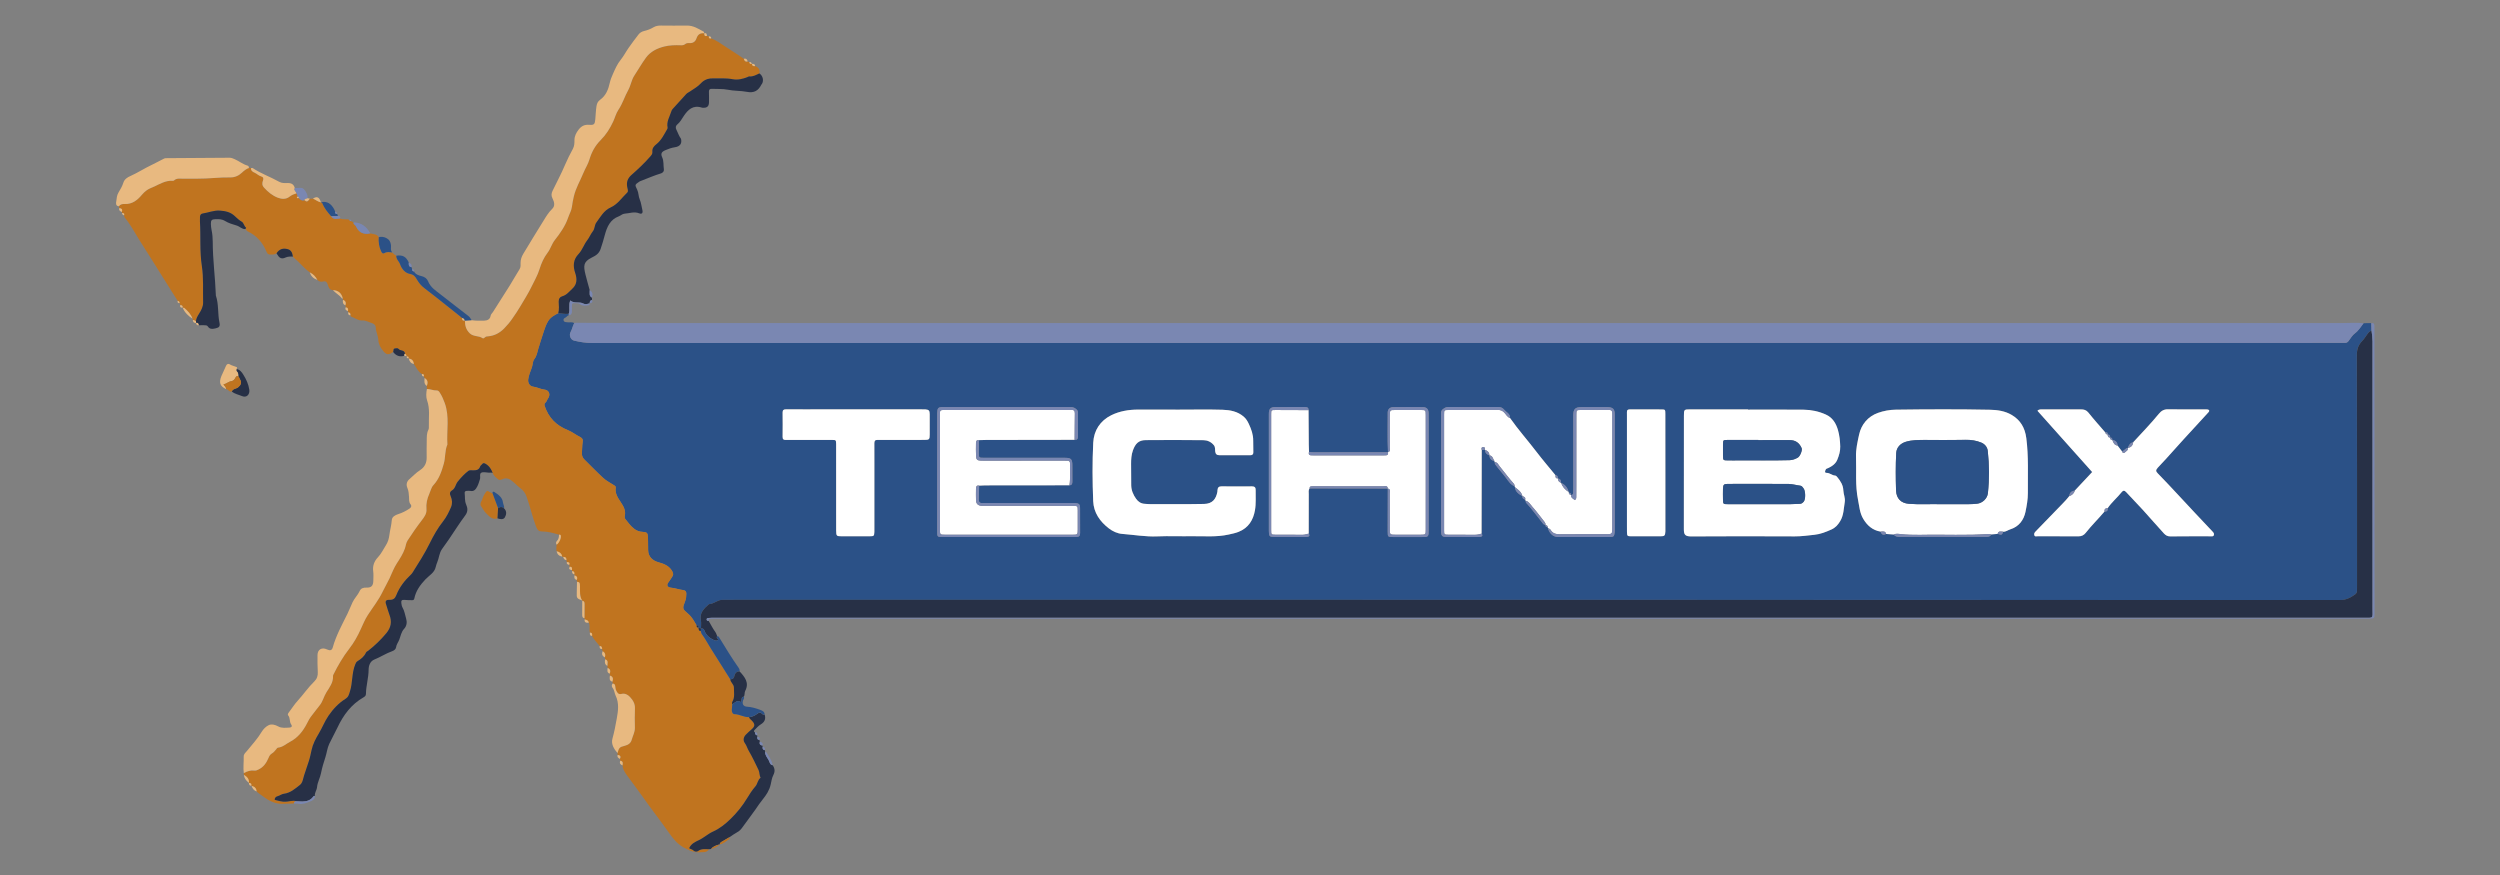 <?xml version="1.0" encoding="utf-8"?>
<!-- Generator: Adobe Illustrator 16.0.3, SVG Export Plug-In . SVG Version: 6.00 Build 0)  -->
<!DOCTYPE svg PUBLIC "-//W3C//DTD SVG 1.1//EN" "http://www.w3.org/Graphics/SVG/1.1/DTD/svg11.dtd">
<svg version="1.1" id="logo" xmlns="http://www.w3.org/2000/svg" xmlns:xlink="http://www.w3.org/1999/xlink" x="0px" y="0px"
	 width="200px" height="70px" viewBox="0 0 200 70" enable-background="new 0 0 200 70" xml:space="preserve">
<rect x="0" y="0" width="200" height="70" fill="#808080" stroke="none"/>
<g>
	<path fill="#2B5187" d="M45.502,25.222c-0.109,0.017-0.157,0.12-0.241,0.169c-0.104,0.062-0.221,0.105-0.17,0.255
		c0.047,0.139,0.18,0.12,0.293,0.137c0.184,0.026,0.38-0.049,0.553,0.068c-0.125,0.228-0.164,0.489-0.293,0.72
		c-0.144,0.258,0.017,0.616,0.278,0.678c0.479,0.115,0.957,0.192,1.459,0.192c46.583-0.009,93.165-0.009,139.748-0.008
		c0.146,0,0.294-0.006,0.439,0c0.146,0.006,0.242-0.044,0.33-0.167c0.148-0.212,0.293-0.448,0.496-0.599
		c0.299-0.223,0.476-0.533,0.695-0.812c0.205-0.002,0.408-0.004,0.613-0.006c0.005,0.203,0.01,0.405,0.016,0.608
		c-0.171,0.042-0.261,0.174-0.354,0.305c-0.127,0.176-0.243,0.364-0.393,0.519c-0.3,0.309-0.425,0.647-0.424,1.092
		c0.016,6.158,0.012,12.316,0.012,18.473c0,0.133-0.004,0.266-0.002,0.397c0.002,0.127-0.043,0.233-0.145,0.307
		c-0.363,0.261-0.717,0.454-1.217,0.454c-42.649-0.018-85.299-0.016-127.947-0.016c-0.485,0-0.97,0.007-1.455,0.002
		c-0.399-0.004-0.688,0.33-1.079,0.344c-0.011,0.001-0.021,0.021-0.031,0.029c-0.38,0.334-0.732,0.673-0.616,1.26
		c0.042,0.212,0.008,0.439,0.009,0.66l0.006-0.006c-0.069-0.02-0.139-0.036-0.209-0.055l-0.003-0.006
		c0.054-0.142-0.02-0.188-0.146-0.193c-0.19-0.317-0.362-0.653-0.649-0.898c-0.496-0.426-0.501-0.424-0.256-1.059
		c0.07-0.182,0.083-0.371,0.086-0.563c0.003-0.164-0.057-0.273-0.248-0.297c-0.334-0.04-0.652-0.161-0.99-0.193
		c-0.289-0.029-0.368-0.219-0.176-0.449c0.104-0.125,0.17-0.268,0.265-0.392c0.139-0.185,0.111-0.332-0.003-0.517
		c-0.248-0.403-0.654-0.561-1.067-0.672c-0.486-0.133-0.821-0.438-0.836-0.967c-0.009-0.338,0.001-0.677-0.013-1.014
		c-0.015-0.369-0.072-0.436-0.44-0.455c-0.247-0.012-0.456-0.09-0.648-0.232c-0.29-0.217-0.5-0.508-0.72-0.789
		c-0.055-0.069-0.064-0.166-0.047-0.254c0.089-0.418-0.08-0.735-0.309-1.08c-0.231-0.346-0.493-0.717-0.416-1.19
		c0.019-0.114-0.099-0.16-0.188-0.217c-0.277-0.175-0.576-0.33-0.815-0.55c-0.516-0.471-0.995-0.982-1.498-1.469
		c-0.171-0.166-0.226-0.352-0.203-0.58c0.027-0.275,0.011-0.556,0.063-0.833c0.03-0.163-0.007-0.294-0.194-0.386
		c-0.344-0.168-0.65-0.422-1.003-0.562c-0.922-0.364-1.539-0.996-1.847-1.934c-0.029-0.09-0.021-0.19,0.049-0.245
		c0.11-0.086,0.126-0.222,0.204-0.327c0.244-0.33,0.109-0.695-0.285-0.736c-0.312-0.033-0.575-0.194-0.882-0.23
		c-0.287-0.035-0.442-0.31-0.402-0.594c0.046-0.334,0.188-0.646,0.295-0.956c0.076-0.218,0.054-0.476,0.193-0.654
		c0.198-0.252,0.241-0.563,0.321-0.84c0.141-0.482,0.304-0.958,0.456-1.436c0.079-0.249,0.178-0.513,0.32-0.75
		c0.195-0.325,0.502-0.488,0.818-0.649c0.28,0.005,0.556,0.095,0.838,0.039C45.502,25.137,45.502,25.179,45.502,25.222z
		 M168.814,35.01l-0.004-0.004c0.012-0.145-0.027-0.247-0.197-0.24v-0.001c0.019-0.144-0.041-0.202-0.186-0.169
		c-0.455-0.529-0.923-1.046-1.355-1.591c-0.17-0.211-0.354-0.259-0.598-0.257c-1.013,0.005-2.022,0.001-3.037,0.001
		c-0.154,0-0.318-0.027-0.44,0.111c1.455,1.628,2.907,3.253,4.377,4.899c-0.474,0.507-0.933,1-1.396,1.493
		c-0.27,0.023-0.412,0.176-0.44,0.439c-0.169,0.218-0.354,0.416-0.548,0.613c-0.713,0.727-1.409,1.469-2.123,2.191
		c-0.092,0.094-0.154,0.174-0.127,0.295c0.035,0.17,0.186,0.107,0.289,0.107c1.084,0.006,2.17,0,3.256,0.006
		c0.244,0.002,0.429-0.098,0.568-0.273c0.471-0.599,1.016-1.126,1.504-1.705c0.197,0.01,0.283-0.083,0.254-0.279
		c0.32-0.473,0.766-0.838,1.119-1.281c0.113-0.141,0.222-0.149,0.358,0.001c0.438,0.481,0.899,0.944,1.341,1.428
		c0.566,0.624,1.116,1.265,1.688,1.886c0.121,0.131,0.275,0.232,0.494,0.229c1.072-0.014,2.146-0.006,3.217-0.008
		c0.1,0,0.227,0.035,0.273-0.086c0.051-0.135-0.027-0.215-0.131-0.324c-0.945-0.988-1.871-1.995-2.807-2.994
		c-0.514-0.549-1.023-1.1-1.551-1.635c-0.159-0.164-0.161-0.258-0.008-0.432c0.215-0.246,0.447-0.473,0.664-0.715
		c0.461-0.512,0.92-1.027,1.385-1.537c0.674-0.738,1.354-1.47,2.027-2.207c0.096-0.106,0.066-0.189-0.074-0.214
		c-0.086-0.015-0.176-0.009-0.264-0.009c-0.97-0.001-1.939,0.011-2.906-0.007c-0.332-0.006-0.545,0.13-0.74,0.371
		c-0.645,0.786-1.355,1.514-2.041,2.263c-0.245,0.053-0.354,0.236-0.428,0.454l-0.002,0.002c-0.201,0.011-0.279,0.245-0.477,0.265
		c-0.113-0.15-0.229-0.301-0.344-0.449c-0.014-0.272-0.166-0.416-0.426-0.457v-0.002C168.995,35.064,168.939,35.004,168.814,35.01z
		 M124.624,38.268c0.005-0.133-0.019-0.242-0.185-0.25c-0.502-0.617-1.021-1.221-1.504-1.852c-0.699-0.915-1.467-1.776-2.129-2.719
		c0.018-0.352-0.31-0.467-0.484-0.683c-0.105-0.131-0.258-0.208-0.457-0.206c-1.336,0.011-2.672,0.009-4.008,0.001
		c-0.176-0.001-0.293,0.075-0.426,0.175c-0.191,0.145-0.146,0.339-0.146,0.522c-0.003,2.523-0.003,5.049-0.003,7.571
		c0,0.543-0.002,1.086,0.003,1.628c0.005,0.43,0.071,0.499,0.478,0.501c0.822,0.005,1.645,0.002,2.465,0.001
		c0.088-0.001,0.185,0.01,0.26-0.021c0.127-0.052,0.121-0.147,0.037-0.244c0.006-2.232,0.008-4.465,0.013-6.697
		c0.085-0.003,0.172-0.006,0.257-0.01l0,0c0.012,0.232,0.137,0.377,0.355,0.439l0,0c0.01,0.266,0.16,0.405,0.404,0.463
		c0.016,0.025,0.021,0.055,0.021,0.084c-0.006,0.074,0.014,0.145,0.059,0.204c0.281,0.382,0.605,0.728,0.889,1.112
		c0.172,0.236,0.345,0.503,0.647,0.613c0.015,0.021,0.021,0.043,0.021,0.068c0.039,0.374,0.307,0.561,0.603,0.719l0,0
		c-0.03,0.176,0.097,0.229,0.22,0.287c0.012,0.026,0.023,0.053,0.035,0.08c0.014,0.057,0.008,0.129,0.043,0.166
		c0.489,0.527,0.904,1.115,1.355,1.676c0.051,0.061,0.119,0.08,0.193,0.09l0,0c-0.022,0.136,0.049,0.181,0.168,0.181
		c0.016,0.021,0.022,0.046,0.021,0.069c0.104,0.42,0.422,0.719,0.789,0.72c1.379,0.004,2.761,0.004,4.141,0
		c0.338,0,0.369-0.035,0.416-0.367c0.012-0.071,0.01-0.146,0.01-0.219c0.002-3.07,0.002-6.14,0-9.209
		c0-0.442-0.158-0.594-0.617-0.597c-0.676-0.005-1.35-0.003-2.025-0.001c-0.527,0.002-0.682,0.154-0.682,0.675
		c0,1.939,0,3.877,0,5.817c0,0.131-0.004,0.264-0.006,0.396c-0.006,0.112-0.084,0.143-0.18,0.151V39.6
		c0.021-0.133-0.048-0.182-0.168-0.18c-0.018-0.021-0.023-0.046-0.021-0.07c-0.077-0.334-0.291-0.591-0.602-0.723v-0.002
		c0.02-0.193-0.064-0.313-0.257-0.355L124.624,38.268z M111.039,36.174c-2.005,0.001-4.012,0.004-6.018,0.006
		c-0.103,0-0.203-0.021-0.305-0.029c-0.007-0.19-0.018-0.381-0.018-0.571c-0.008-0.922-0.012-1.845-0.018-2.767
		c0.01-0.236-0.145-0.248-0.322-0.248c-0.776,0.002-1.557-0.003-2.334,0.002c-0.383,0.002-0.516,0.141-0.516,0.541
		c-0.002,3.129-0.002,6.259,0,9.388c0.002,0.413,0.051,0.462,0.453,0.464c0.807,0.005,1.615,0.003,2.424,0.001
		c0.088,0,0.182,0.008,0.262-0.021c0.123-0.047,0.137-0.141,0.047-0.242c0.002-1.053,0-2.104,0.004-3.155
		c0.003-0.157-0.043-0.323,0.064-0.468c2.086,0.004,4.17,0.008,6.256,0.012l0.004,0.003c-0.004,1.146-0.01,2.291-0.008,3.437
		c0.002,0.431,0.01,0.435,0.455,0.437c0.75,0.004,1.498,0.002,2.246,0.001c0.573-0.001,0.575-0.002,0.575-0.584
		c0.002-2.863,0.002-5.729,0.002-8.591c0-0.25,0.005-0.5-0.004-0.749c-0.009-0.3-0.155-0.464-0.453-0.468
		c-0.792-0.009-1.586-0.01-2.379,0c-0.274,0.003-0.44,0.169-0.44,0.435C111.023,34.06,110.986,35.117,111.039,36.174L111.039,36.174
		z M85.556,38.822c0.196-0.004,0.236-0.125,0.234-0.293c-0.005-0.439,0-0.879-0.002-1.318c-0.003-0.486-0.103-0.585-0.597-0.585
		c-1.45-0.002-2.9-0.001-4.351-0.001c-0.718,0-1.436,0.003-2.153-0.001c-0.37-0.002-0.376-0.007-0.379-0.358
		c-0.004-0.353,0.005-0.703,0.01-1.056c0.19-0.005,0.38-0.014,0.57-0.015c2.36-0.004,4.721-0.007,7.082-0.011
		c0.186,0.019,0.265-0.059,0.263-0.251c-0.006-0.646-0.004-1.292-0.001-1.939c0-0.129-0.058-0.195-0.158-0.281
		c-0.151-0.128-0.305-0.15-0.484-0.15c-3.378,0.001-6.756,0-10.134,0.002c-0.41,0-0.469,0.066-0.481,0.491
		c-0.001,0.059,0,0.117,0,0.177c0,3.041,0,6.08,0,9.121c0,0.647-0.045,0.604,0.588,0.604c3.422,0.002,6.844,0.001,10.266,0.001
		c0.088,0,0.176-0.002,0.264-0.001c0.213,0.004,0.318-0.082,0.314-0.313c-0.009-0.676,0.001-1.352-0.004-2.026
		c-0.002-0.257-0.083-0.341-0.33-0.371c-0.116-0.015-0.235-0.006-0.352-0.006c-2.276,0-4.553,0-6.83,0
		c-0.103,0-0.206-0.007-0.308,0.001c-0.212,0.015-0.287-0.09-0.279-0.291c0.013-0.366,0.016-0.733,0.023-1.1
		c0.161-0.009,0.322-0.021,0.482-0.022C81.059,38.825,83.308,38.824,85.556,38.822z M150.447,42.529
		c0.072,0.24,0.22,0.308,0.445,0.188c0.199,0.014,0.398,0.027,0.6,0.041c0.115,0.157,0.283,0.192,0.466,0.192
		c2.313-0.001,4.625-0.001,6.938,0c0.168,0,0.324-0.017,0.402-0.196c0.17-0.016,0.34-0.029,0.512-0.044
		c0.313,0.104,0.363,0.087,0.445-0.178c0.215,0.017,0.375-0.13,0.564-0.187c0.697-0.216,1.084-0.754,1.218-1.397
		c0.103-0.49,0.196-1.003,0.192-1.515c-0.012-1.463,0.063-2.924-0.125-4.385c-0.107-0.842-0.48-1.46-1.193-1.872
		c-0.512-0.295-1.096-0.388-1.682-0.399c-2.524-0.051-5.049-0.041-7.574-0.007c-0.487,0.006-0.971,0.098-1.416,0.256
		c-0.807,0.288-1.336,0.927-1.512,1.739c-0.125,0.577-0.268,1.173-0.246,1.78c0.039,1.14-0.072,2.281,0.158,3.421
		c0.105,0.523,0.135,1.057,0.414,1.528C149.372,42.038,149.809,42.422,150.447,42.529z M139.837,32.771c0-0.007,0-0.014,0-0.021
		c-1.543,0-3.085-0.001-4.628,0c-0.482,0-0.497,0.014-0.497,0.496c0,3.025,0.003,6.053-0.005,9.08c0,0.414,0.072,0.59,0.583,0.587
		c2.761-0.017,5.522-0.017,8.286-0.003c0.531,0.003,1.051-0.072,1.574-0.127c0.479-0.049,0.916-0.223,1.356-0.42
		c0.335-0.151,0.529-0.383,0.701-0.662c0.292-0.475,0.287-1.026,0.374-1.555c0.05-0.312-0.104-0.604-0.115-0.904
		c-0.016-0.426-0.215-0.738-0.465-1.047c-0.061-0.073-0.111-0.146-0.199-0.15c-0.242-0.014-0.416-0.212-0.662-0.214
		c-0.197-0.001-0.138-0.14-0.093-0.25c0.04-0.097,0.136-0.104,0.212-0.14c0.314-0.141,0.594-0.349,0.721-0.66
		c0.139-0.332,0.248-0.686,0.236-1.063c-0.012-0.442-0.056-0.875-0.177-1.302c-0.158-0.55-0.433-1.007-0.968-1.249
		c-0.563-0.256-1.168-0.384-1.784-0.39C142.805,32.76,141.32,32.771,139.837,32.771z M94.32,32.771
		c-1.087,0-2.175,0.002-3.262-0.001c-0.753-0.002-1.499,0.125-2.159,0.452c-0.873,0.434-1.391,1.207-1.44,2.195
		c-0.078,1.558-0.066,3.116-0.003,4.673c0.038,0.936,0.545,1.635,1.25,2.182c0.3,0.232,0.685,0.414,1.07,0.442
		c0.934,0.07,1.859,0.238,2.805,0.198c0.924-0.039,1.852,0.002,2.778-0.012c0.98-0.014,1.966,0.082,2.938-0.137
		c0.268-0.061,0.523-0.106,0.787-0.212c0.806-0.319,1.176-0.954,1.313-1.729c0.094-0.527,0.045-1.084,0.056-1.627
		c0.005-0.197-0.087-0.285-0.295-0.283c-0.808,0.007-1.618,0.01-2.425-0.002c-0.228-0.003-0.32,0.095-0.333,0.304
		c-0.002,0.044-0.001,0.089-0.009,0.132c-0.112,0.59-0.401,0.959-1.063,0.973c-1.426,0.027-2.851,0.007-4.276,0.016
		c-0.161,0.001-0.322-0.02-0.484-0.027c-0.293-0.019-0.511-0.164-0.677-0.396c-0.231-0.325-0.387-0.682-0.393-1.086
		c-0.01-0.573-0.01-1.146-0.01-1.721c0-0.365,0.019-0.722,0.149-1.08c0.195-0.533,0.457-0.809,1.013-0.813
		c1.543-0.015,3.086-0.012,4.629,0.005c0.313,0.004,0.604,0.13,0.824,0.396c0.13,0.156,0.094,0.328,0.112,0.494
		c0.024,0.217,0.125,0.313,0.342,0.312c0.823-0.005,1.646-0.005,2.47,0.001c0.17,0,0.242-0.077,0.24-0.234
		c-0.001-0.31-0.014-0.619-0.01-0.927c0.005-0.479-0.146-0.909-0.348-1.338C99.803,33.69,99.69,33.5,99.5,33.335
		c-0.492-0.426-1.094-0.536-1.697-0.555C96.643,32.746,95.481,32.771,94.32,32.771z M68.422,32.749c-1.382,0-2.763,0-4.144,0
		c-0.471,0-0.941,0.005-1.411-0.001c-0.186-0.002-0.26,0.068-0.258,0.259c0.007,0.646,0.008,1.293,0,1.939
		c-0.002,0.197,0.077,0.254,0.261,0.25c0.382-0.008,0.764-0.002,1.146-0.002c0.853,0,1.705-0.002,2.557,0.001
		c0.308,0.001,0.309,0.008,0.319,0.323c0.003,0.088,0,0.176,0,0.265c0,1.821,0,3.646,0.001,5.467c0,0.397-0.004,0.794,0.001,1.19
		c0.005,0.438,0.025,0.459,0.44,0.461c0.749,0.004,1.499,0.004,2.248,0c0.333-0.002,0.349-0.021,0.368-0.342
		c0.005-0.103,0.001-0.205,0.001-0.309c0-1.734,0-3.469,0-5.203c0-0.529,0.005-1.059-0.002-1.587
		c-0.002-0.186,0.06-0.275,0.251-0.266c0.132,0.006,0.265-0.001,0.397-0.001c1.117,0,2.234,0.003,3.351-0.002
		c0.396-0.001,0.428-0.038,0.43-0.429c0.004-0.543,0.004-1.087-0.001-1.631c-0.003-0.292-0.067-0.357-0.354-0.381
		c-0.102-0.008-0.206-0.002-0.309-0.002C71.949,32.749,70.186,32.749,68.422,32.749z M133.23,37.8c0-0.383,0-0.764,0-1.146
		c0-1.175,0.002-2.351-0.002-3.526c0-0.351-0.01-0.372-0.276-0.374c-0.853-0.008-1.705-0.001-2.558-0.004
		c-0.162,0-0.25,0.056-0.238,0.229c0.007,0.103,0.002,0.206,0.002,0.309c-0.002,2.719-0.002,5.438,0,8.155
		c0,0.367-0.008,0.734,0.001,1.104c0.008,0.338,0.024,0.354,0.349,0.355c0.777,0.006,1.557,0.006,2.336,0
		c0.327-0.002,0.368-0.049,0.389-0.385c0.004-0.088,0-0.177,0-0.265C133.23,40.768,133.23,39.284,133.23,37.8z"/>
	<path fill="#C0741F" d="M44.663,25.056c-0.316,0.162-0.624,0.324-0.818,0.649c-0.142,0.238-0.242,0.502-0.32,0.75
		c-0.151,0.477-0.315,0.954-0.456,1.436c-0.08,0.276-0.123,0.588-0.321,0.84c-0.14,0.178-0.117,0.436-0.193,0.654
		c-0.107,0.31-0.249,0.621-0.295,0.956c-0.04,0.284,0.116,0.559,0.402,0.594c0.307,0.037,0.571,0.198,0.882,0.23
		c0.394,0.042,0.528,0.407,0.285,0.736c-0.078,0.104-0.094,0.241-0.204,0.327c-0.07,0.055-0.079,0.155-0.049,0.245
		c0.308,0.938,0.924,1.57,1.847,1.934c0.353,0.14,0.659,0.394,1.003,0.562c0.187,0.092,0.224,0.223,0.194,0.386
		c-0.051,0.277-0.035,0.556-0.063,0.833c-0.022,0.229,0.032,0.414,0.203,0.58c0.502,0.485,0.981,0.998,1.498,1.469
		c0.239,0.22,0.538,0.375,0.814,0.55c0.089,0.057,0.207,0.103,0.188,0.217c-0.077,0.476,0.184,0.847,0.416,1.19
		c0.229,0.345,0.397,0.662,0.309,1.08c-0.019,0.088-0.008,0.185,0.047,0.254c0.22,0.281,0.43,0.572,0.72,0.789
		c0.192,0.144,0.401,0.222,0.648,0.232c0.368,0.02,0.426,0.086,0.44,0.455c0.014,0.337,0.003,0.676,0.013,1.014
		c0.015,0.528,0.35,0.834,0.836,0.967c0.413,0.111,0.819,0.269,1.067,0.672c0.114,0.185,0.142,0.332,0.003,0.517
		c-0.094,0.124-0.16,0.267-0.265,0.392c-0.192,0.23-0.113,0.42,0.176,0.449c0.338,0.032,0.656,0.153,0.99,0.193
		c0.191,0.023,0.251,0.133,0.248,0.297c-0.003,0.189-0.017,0.381-0.086,0.563c-0.245,0.635-0.24,0.633,0.256,1.059
		c0.287,0.245,0.459,0.581,0.649,0.898c-0.004,0.104,0.018,0.189,0.146,0.193l0.003,0.006c0.023,0.114,0.002,0.262,0.186,0.264
		c0.026,0.082,0.033,0.181,0.082,0.244c0.267,0.355,0.468,0.752,0.705,1.125c0.527,0.828,1.048,1.662,1.571,2.492
		c0.028,0.252,0.296,0.401,0.294,0.658c-0.004,0.385,0.093,0.781-0.132,1.145c-0.032,0.053-0.003,0.142-0.002,0.213
		c-0.013,0.146-0.031,0.291-0.037,0.438c-0.006,0.163,0.073,0.333,0.222,0.334c0.405,0.004,0.749,0.264,1.153,0.238
		c0.038,0.117,0.138,0.18,0.22,0.264c0.286,0.293,0.278,0.459-0.028,0.725c-0.153,0.132-0.302,0.265-0.442,0.41
		c-0.205,0.213-0.232,0.469-0.077,0.679c0.141,0.19,0.192,0.413,0.308,0.612c0.291,0.494,0.534,1.018,0.784,1.535
		c0.094,0.192,0.055,0.428,0.169,0.617c-0.24,0.17-0.239,0.486-0.417,0.689c-0.26,0.298-0.472,0.628-0.674,0.963
		c-0.359,0.598-0.797,1.138-1.289,1.621c-0.42,0.414-0.882,0.789-1.435,1.037c-0.404,0.183-0.728,0.5-1.138,0.69
		c-0.284,0.132-0.612,0.281-0.766,0.638c0.113,0.08,0.253,0.09,0.348,0.188c0.103,0.104,0.268,0.112,0.368,0.037
		c0.277-0.211,0.584-0.138,0.884-0.146c-0.121,0.168-0.283,0.25-0.49,0.238c-0.029-0.002-0.059-0.002-0.088,0.002
		c-0.539,0.066-0.984-0.107-1.464-0.376c-0.544-0.306-0.883-0.76-1.208-1.222c-0.682-0.973-1.42-1.9-2.097-2.874
		c-0.399-0.575-0.835-1.123-1.242-1.693c-0.165-0.229-0.319-0.477-0.345-0.774c0.027-0.166,0.063-0.338-0.18-0.375
		c-0.009-0.047-0.019-0.094-0.027-0.141c0.09-0.189,0.04-0.303-0.178-0.322c-0.006-0.051-0.012-0.102-0.018-0.15
		c0.128-0.423,0.133-0.475,0.606-0.592c0.287-0.071,0.466-0.238,0.527-0.463c0.09-0.324,0.27-0.629,0.26-0.985
		c-0.013-0.513-0.017-1.024,0.004-1.535c0.016-0.382-0.163-0.662-0.403-0.921c-0.18-0.193-0.42-0.305-0.668-0.238
		c-0.269,0.068-0.339-0.109-0.423-0.263c-0.06-0.11-0.068-0.252-0.087-0.382c-0.018-0.125-0.086-0.178-0.204-0.182
		c-0.005-0.049-0.01-0.099-0.015-0.147c0.064-0.218,0.071-0.411-0.201-0.49c-0.004-0.051-0.008-0.103-0.012-0.153
		c0.064-0.199,0.06-0.373-0.173-0.459c-0.006-0.056-0.011-0.108-0.017-0.162c-0.013-0.192,0.119-0.436-0.181-0.528
		c-0.006-0.052-0.012-0.104-0.018-0.156c0.056-0.208,0.028-0.383-0.186-0.487c-0.012-0.061-0.024-0.121-0.036-0.182
		c-0.003-0.13-0.032-0.238-0.196-0.236c-0.2-0.271-0.451-0.502-0.608-0.805c0.011-0.133,0.025-0.27-0.172-0.266
		c-0.085-0.258,0.047-0.543-0.092-0.795c-0.027-0.191-0.183-0.228-0.333-0.271c-0.004-0.032-0.008-0.063-0.012-0.094
		c0.003-0.351,0.011-0.702,0.006-1.054c-0.002-0.139,0.024-0.31-0.184-0.344l-0.002-0.012c-0.23-0.348-0.168-0.74-0.179-1.124
		c-0.002-0.071-0.004-0.146-0.014-0.219c-0.019-0.132-0.119-0.151-0.228-0.157c-0.007-0.05-0.014-0.1-0.02-0.148
		c0.088-0.193,0.014-0.312-0.178-0.371c-0.006-0.023-0.011-0.047-0.018-0.071c0.033-0.146-0.004-0.251-0.172-0.272
		c-0.002-0.022-0.008-0.045-0.015-0.067c0.015-0.14,0.028-0.276-0.176-0.274c-0.013-0.049-0.025-0.097-0.038-0.145
		c0.057-0.18-0.034-0.233-0.193-0.229c-0.011-0.05-0.021-0.1-0.032-0.149c0.007-0.187-0.08-0.276-0.267-0.267
		c-0.024-0.002-0.047-0.008-0.068-0.021c-0.056-0.242-0.211-0.383-0.451-0.434c-0.032-0.173-0.018-0.346,0.001-0.52
		c0.198-0.133,0.388-0.553,0.33-0.74c-0.02-0.063-0.086-0.063-0.143-0.066c-0.435-0.121-0.865-0.252-1.325-0.254
		c-0.305,0-0.406-0.127-0.516-0.422c-0.29-0.771-0.468-1.578-0.744-2.355c-0.112-0.315-0.27-0.51-0.519-0.7
		c-0.248-0.188-0.454-0.427-0.713-0.615c-0.272-0.2-0.523-0.188-0.761-0.069c-0.181,0.09-0.253,0.021-0.364-0.071
		c-0.152-0.125-0.293-0.259-0.363-0.449c-0.116-0.304-0.271-0.563-0.57-0.735c-0.139-0.078-0.203-0.066-0.287,0.045
		c-0.042,0.06-0.122,0.101-0.142,0.162c-0.091,0.283-0.307,0.321-0.558,0.318c-0.131-0.001-0.299-0.027-0.387,0.041
		c-0.322,0.249-0.604,0.55-0.857,0.869c-0.172,0.215-0.183,0.531-0.452,0.693c-0.189,0.115-0.2,0.272-0.101,0.488
		c0.123,0.27,0.137,0.592,0.021,0.857c-0.171,0.396-0.367,0.796-0.633,1.132c-0.429,0.541-0.765,1.135-1.063,1.744
		c-0.405,0.823-0.895,1.591-1.383,2.36c-0.031,0.049-0.067,0.096-0.109,0.135c-0.511,0.479-0.937,1.021-1.194,1.681
		c-0.095,0.243-0.245,0.374-0.531,0.36c-0.289-0.012-0.376,0.1-0.278,0.375c0.097,0.272,0.163,0.559,0.265,0.82
		c0.219,0.566,0.123,1.025-0.254,1.48c-0.429,0.518-0.906,0.979-1.433,1.39c-0.067,0.054-0.155,0.077-0.196,0.168
		c-0.136,0.3-0.388,0.499-0.652,0.662c-0.119,0.073-0.149,0.147-0.194,0.255c-0.295,0.696-0.202,1.469-0.432,2.18
		c-0.079,0.244-0.109,0.432-0.354,0.588c-0.552,0.351-0.997,0.82-1.369,1.371c-0.301,0.443-0.487,0.942-0.762,1.398
		c-0.254,0.419-0.481,0.852-0.587,1.346c-0.064,0.297-0.124,0.603-0.22,0.887c-0.125,0.369-0.245,0.74-0.369,1.111
		c-0.09,0.269-0.113,0.601-0.34,0.779c-0.383,0.301-0.754,0.639-1.281,0.704c-0.176,0.021-0.332,0.153-0.518,0.201
		c-0.098,0.024-0.237,0.122-0.213,0.288c0.649,0.176,0.755,0.183,1.291,0.093c0.146-0.024,0.292-0.031,0.436,0.017
		c-0.11,0.012-0.187,0.062-0.198,0.182c-0.276,0.006-0.553,0.004-0.828,0.02c-0.618,0.033-1.129-0.209-1.608-0.574
		c-0.178-0.137-0.371-0.252-0.537-0.404c-0.027-0.25-0.158-0.402-0.41-0.444l-0.012-0.015c0.016-0.146-0.04-0.231-0.197-0.23V62.63
		c0.025-0.315-0.162-0.498-0.408-0.642c-0.001-0.045-0.002-0.09-0.003-0.137c0.269-0.156,0.553-0.244,0.87-0.203
		c0.104,0.013,0.194-0.037,0.291-0.08c0.427-0.193,0.659-0.557,0.828-0.961c0.055-0.133,0.128-0.244,0.229-0.308
		c0.155-0.095,0.268-0.22,0.374-0.356c0.045-0.059,0.081-0.123,0.164-0.133c0.371-0.041,0.641-0.31,0.949-0.469
		c0.609-0.314,1.048-0.861,1.356-1.48c0.104-0.211,0.21-0.406,0.356-0.588c0.217-0.271,0.415-0.56,0.638-0.825
		c0.266-0.315,0.34-0.726,0.558-1.07c0.249-0.394,0.553-0.785,0.525-1.298c-0.001-0.027,0.004-0.061,0.017-0.087
		c0.367-0.742,0.782-1.457,1.292-2.111c0.375-0.481,0.663-1.005,0.913-1.558c0.173-0.383,0.336-0.773,0.563-1.122
		c0.4-0.617,0.864-1.195,1.181-1.86c0.173-0.359,0.378-0.701,0.549-1.063c0.19-0.404,0.342-0.828,0.588-1.209
		c0.244-0.375,0.487-0.743,0.642-1.178c0.077-0.213,0.091-0.453,0.215-0.646c0.357-0.552,0.729-1.093,1.132-1.613
		c0.193-0.251,0.416-0.538,0.382-0.897c-0.041-0.434,0.052-0.834,0.227-1.225c0.104-0.234,0.159-0.517,0.324-0.693
		c0.463-0.495,0.665-1.111,0.839-1.729c0.141-0.495,0.072-1.038,0.285-1.526c-0.072-1.101,0.185-2.216-0.208-3.309
		c-0.11-0.307-0.231-0.589-0.408-0.856c-0.06-0.092-0.13-0.168-0.243-0.162c-0.269,0.014-0.514-0.12-0.78-0.118
		c-0.004-0.081-0.008-0.161-0.012-0.242c0.114-0.259,0.089-0.479-0.173-0.636c-0.019-0.042-0.038-0.085-0.056-0.128
		c0.035-0.136-0.028-0.191-0.158-0.192c-0.31-0.185-0.448-0.508-0.636-0.79c-0.034-0.241-0.138-0.416-0.407-0.438L32.69,28.67
		c0.015-0.117-0.033-0.17-0.153-0.152l-0.03-0.024c0.016-0.094-0.03-0.151-0.114-0.182c0.003-0.344-0.368-0.218-0.504-0.398
		c-0.062-0.082-0.192-0.052-0.294-0.038c-0.173,0.023-0.079,0.194-0.148,0.276c-0.354,0.268-0.524,0.247-0.791-0.074
		c-0.216-0.261-0.373-0.539-0.39-0.888c-0.017-0.35-0.204-0.665-0.211-1.022c-0.002-0.142-0.147-0.272-0.27-0.307
		c-0.265-0.076-0.511-0.241-0.795-0.224c-0.344,0.021-0.594-0.205-0.891-0.305c-0.032-0.011-0.046-0.071-0.069-0.108
		c0.027-0.146-0.039-0.221-0.181-0.24c-0.005-0.031-0.01-0.063-0.015-0.094c0.043-0.161,0.006-0.275-0.176-0.306
		c-0.009-0.051-0.017-0.103-0.025-0.154c0.075-0.21,0.016-0.36-0.195-0.444c-0.004-0.03-0.008-0.06-0.012-0.09
		c-0.08-0.427-0.365-0.673-0.795-0.686c-0.279-0.008-0.351-0.243-0.407-0.433c-0.069-0.234-0.189-0.313-0.405-0.252
		c-0.181,0.051-0.309-0.026-0.434-0.132c-0.131-0.268-0.332-0.466-0.598-0.6c-0.362-0.253-0.644-0.593-0.961-0.894
		c-0.13-0.123-0.279-0.229-0.394-0.369c-0.039-0.269-0.117-0.52-0.417-0.597c-0.397-0.103-0.664,0.002-0.894,0.329
		c-0.151,0.12-0.331,0.101-0.505,0.102c-0.144,0.002-0.224-0.055-0.286-0.207c-0.299-0.732-0.784-1.305-1.512-1.645
		c-0.088-0.041-0.113-0.131-0.184-0.18c0.021-0.039,0.063-0.108,0.06-0.111c-0.174-0.125-0.18-0.384-0.356-0.485
		c-0.208-0.12-0.381-0.277-0.546-0.438c-0.338-0.329-0.742-0.413-1.194-0.447c-0.485-0.037-0.915,0.163-1.374,0.229
		c-0.163,0.023-0.216,0.131-0.224,0.276c-0.005,0.117-0.011,0.235-0.003,0.352c0.075,1.194-0.029,2.389,0.154,3.587
		c0.145,0.95,0.074,1.932,0.1,2.9c0.009,0.346-0.156,0.634-0.328,0.911c-0.117,0.188-0.229,0.37-0.244,0.597
		c-0.078-0.049-0.155-0.099-0.251-0.102c-0.007-0.034-0.014-0.068-0.021-0.102c-0.132-0.354-0.376-0.622-0.659-0.859
		c-0.026-0.021-0.084-0.005-0.127-0.006l-0.006-0.008c0.029-0.15-0.053-0.207-0.187-0.216c-0.02-0.051-0.038-0.103-0.056-0.154
		c0.006-0.11-0.053-0.165-0.154-0.184c-0.405-0.642-0.816-1.279-1.213-1.925c-0.61-0.994-1.245-1.974-1.866-2.961
		c-0.376-0.599-0.705-1.237-1.163-1.786c-0.034-0.041-0.033-0.111-0.048-0.168c0.049-0.148-0.031-0.19-0.159-0.192
		c-0.008-0.023-0.014-0.047-0.019-0.071c0.062-0.192,0.007-0.305-0.208-0.312c-0.01-0.051-0.021-0.102-0.031-0.152
		c0.117-0.156,0.276-0.191,0.462-0.182c0.613,0.028,1.033-0.318,1.394-0.754c0.104-0.124,0.213-0.224,0.341-0.322
		c0.201-0.153,0.438-0.226,0.655-0.329c0.45-0.213,0.894-0.479,1.425-0.452c0.043,0.002,0.102,0.004,0.128-0.021
		c0.22-0.211,0.494-0.142,0.751-0.147c0.381-0.008,0.762-0.008,1.144-0.003c0.878,0.01,1.75-0.118,2.63-0.1
		c0.329,0.007,0.661-0.134,0.908-0.375c0.132-0.129,0.397-0.342,0.542-0.358c0.01-0.001,0.018-0.022,0.027-0.034
		c0.055,0.009,0.11,0.019,0.165,0.027c-0.025,0.205,0.148,0.302,0.271,0.357c0.19,0.083,0.332,0.245,0.526,0.299
		c0.201,0.055,0.216,0.173,0.16,0.33c-0.074,0.206-0.083,0.386,0.08,0.567c0.317,0.352,0.676,0.651,1.117,0.817
		c0.304,0.114,0.65,0.136,0.92-0.083c0.18-0.146,0.375-0.212,0.581-0.277c0.028,0.089,0.055,0.179,0.083,0.269
		c-0.05,0.006-0.084,0.037-0.061,0.082c0.032,0.063,0.087,0.058,0.14,0.018c0.116,0.15,0.253,0.25,0.456,0.181
		c0.173,0.159,0.25,0.139,0.431-0.114c0.083-0.003,0.166-0.006,0.25-0.009c0.212,0.093,0.393,0.252,0.627,0.301
		c0.04,0.011,0.105,0.013,0.114,0.036c0.153,0.413,0.423,0.747,0.713,1.068c0.181,0.318,0.469,0.202,0.733,0.181
		c0.229,0.11,0.485,0.022,0.717,0.097c0.028,0.069,0.075,0.116,0.154,0.118c0.065,0.033,0.131,0.066,0.196,0.098
		c-0.05,0.165,0.132,0.194,0.182,0.307c0.222,0.501,0.611,0.696,1.152,0.574c0.243,0.066,0.524,0.044,0.681,0.304
		c-0.037,0.4,0.024,0.783,0.196,1.148c0.059,0.125,0.139,0.202,0.271,0.121c0.199-0.122,0.403-0.063,0.608-0.049
		c0.091,0.11,0.2,0.198,0.328,0.262c-0.027,0.279,0.217,0.441,0.299,0.681c0.129,0.372,0.387,0.707,0.799,0.78
		c0.288,0.051,0.411,0.205,0.538,0.425c0.156,0.27,0.34,0.508,0.602,0.707c1.023,0.779,2.021,1.591,3.028,2.391
		c-0.022,0.163,0.047,0.235,0.21,0.214l0.011-0.003c0,0.386,0.079,0.718,0.383,1.013c0.303,0.294,0.725,0.175,1.034,0.397
		c0.054,0.039,0.139-0.021,0.193-0.077c0.067-0.07,0.156-0.07,0.244-0.077c0.516-0.042,0.946-0.281,1.295-0.641
		c0.23-0.238,0.448-0.493,0.64-0.774c0.209-0.306,0.422-0.605,0.609-0.928c0.32-0.55,0.669-1.083,0.945-1.658
		c0.217-0.452,0.472-0.879,0.623-1.371c0.14-0.46,0.343-0.922,0.646-1.316c0.24-0.313,0.336-0.71,0.579-1.015
		c0.44-0.555,0.842-1.135,1.07-1.807c0.098-0.288,0.263-0.557,0.299-0.861c0.032-0.271,0.086-0.532,0.146-0.797
		c0.153-0.685,0.515-1.269,0.771-1.902c0.146-0.362,0.372-0.697,0.48-1.069c0.176-0.598,0.458-1.116,0.896-1.553
		c0.433-0.433,0.751-0.937,1.009-1.493c0.144-0.311,0.226-0.653,0.417-0.937c0.333-0.494,0.5-1.068,0.787-1.582
		c0.204-0.364,0.25-0.791,0.479-1.144c0.315-0.481,0.6-0.984,0.94-1.447c0.365-0.495,0.904-0.754,1.489-0.896
		c0.413-0.1,0.84-0.111,1.267-0.095c0.133,0.005,0.265,0.003,0.375-0.091c0.097-0.083,0.217-0.088,0.334-0.08
		c0.292,0.02,0.488-0.122,0.574-0.381c0.104-0.313,0.301-0.441,0.618-0.407h0.002c0.002,0.146,0.016,0.28,0.222,0.206
		c0.048,0.014,0.095,0.027,0.143,0.042c-0.009,0.145,0.053,0.202,0.196,0.16c0.424,0.162,0.792,0.433,1.163,0.678
		c0.33,0.218,0.666,0.427,0.994,0.648c0.15,0.101,0.299,0.204,0.448,0.306c0.038,0.163,0.124,0.26,0.308,0.216
		c0.046,0.014,0.092,0.027,0.138,0.041c-0.005,0.144,0.075,0.177,0.198,0.152h0.002c0.013,0.166,0.114,0.203,0.258,0.176
		c0.282,0.1,0.406,0.291,0.339,0.591c-0.261,0.119-0.508,0.278-0.817,0.239c-0.037-0.005-0.079,0.032-0.12,0.048
		c-0.384,0.156-0.792,0.254-1.193,0.177c-0.543-0.105-1.083-0.054-1.624-0.063c-0.364-0.006-0.674,0.12-0.924,0.393
		c-0.249,0.27-0.572,0.446-0.87,0.649c-0.104,0.071-0.224,0.117-0.313,0.22c-0.354,0.401-0.716,0.795-1.08,1.189
		c-0.052,0.056-0.079,0.115-0.102,0.188c-0.13,0.422-0.396,0.813-0.297,1.289c0.008,0.039-0.009,0.09-0.03,0.126
		c-0.255,0.434-0.468,0.896-0.88,1.219c-0.189,0.148-0.338,0.33-0.307,0.596c0.019,0.164-0.076,0.27-0.174,0.382
		c-0.46,0.526-0.969,1.005-1.491,1.463c-0.319,0.28-0.415,0.571-0.351,0.956c0.014,0.086,0.041,0.171,0.055,0.258
		c0.011,0.073,0.008,0.146-0.053,0.204c-0.43,0.409-0.759,0.934-1.324,1.188c-0.55,0.247-0.813,0.759-1.145,1.208
		c-0.149,0.203-0.123,0.5-0.269,0.684c-0.186,0.233-0.286,0.511-0.462,0.737c-0.269,0.346-0.392,0.781-0.695,1.099
		c-0.432,0.453-0.452,0.962-0.263,1.524c0.15,0.448,0.163,0.887-0.228,1.244c-0.25,0.229-0.451,0.509-0.808,0.61
		c-0.184,0.052-0.297,0.201-0.287,0.434C44.708,24.441,44.742,24.751,44.663,25.056z"/>
	<path fill="#7A87B2" d="M189.092,25.854c-0.222,0.279-0.396,0.589-0.695,0.812c-0.203,0.151-0.349,0.387-0.498,0.599
		c-0.086,0.124-0.184,0.174-0.33,0.167c-0.146-0.006-0.293,0-0.438,0c-46.583,0-93.165-0.001-139.748,0.008
		c-0.502,0-0.98-0.078-1.459-0.192c-0.261-0.062-0.422-0.42-0.278-0.678c0.129-0.231,0.167-0.492,0.293-0.72
		c0.128-0.047,0.262-0.026,0.393-0.026c1.323,0.006,2.646,0.019,3.968,0.019c45.663,0.001,91.327,0.001,136.989,0.004
		C187.889,25.847,188.488,25.795,189.092,25.854z"/>
	<path fill="#273046" d="M56.08,50.281c-0.001-0.221,0.032-0.448-0.009-0.66c-0.116-0.587,0.236-0.926,0.616-1.26
		c0.011-0.01,0.02-0.028,0.031-0.029c0.392-0.014,0.68-0.348,1.079-0.344c0.485,0.005,0.97-0.002,1.455-0.002
		c42.648,0,85.297-0.002,127.947,0.016c0.5,0,0.854-0.193,1.217-0.454c0.102-0.073,0.146-0.18,0.145-0.307
		c-0.002-0.134,0.002-0.267,0.002-0.397c0-6.156,0.004-12.315-0.012-18.473c0-0.445,0.125-0.784,0.424-1.092
		c0.148-0.155,0.266-0.342,0.393-0.519c0.094-0.131,0.184-0.263,0.354-0.305c0.111,0.582,0.08,1.17,0.08,1.756
		c0.004,6.835,0.004,13.67,0.002,20.505c0,0.786,0.104,0.705-0.703,0.705c-43.645,0-87.287,0-130.93,0c-0.412,0-0.823-0.002-1.234,0
		c-0.103,0-0.205,0.009-0.307,0.021c-0.065,0.01-0.104,0.057-0.098,0.123c0.008,0.097,0.083,0.104,0.16,0.104
		c0.175,0.3,0.332,0.614,0.536,0.894c0.083,0.11,0.095,0.23,0.153,0.34c-0.04,0.029-0.048,0.068-0.034,0.115
		c0.02,0.063,0.144,0.086,0.087,0.174c-0.056,0.088-0.157,0.05-0.241,0.047c-0.027-0.002-0.055-0.018-0.081-0.03
		c-0.348-0.165-0.631-0.399-0.761-0.771C56.295,50.284,56.2,50.279,56.08,50.281z"/>
	<path fill="#E8B980" d="M34.152,31.117c0.266-0.002,0.511,0.132,0.78,0.118c0.113-0.006,0.183,0.07,0.243,0.162
		c0.176,0.268,0.297,0.549,0.408,0.856c0.393,1.091,0.136,2.208,0.208,3.308c-0.213,0.489-0.145,1.032-0.285,1.527
		c-0.174,0.617-0.375,1.232-0.839,1.729c-0.166,0.179-0.219,0.459-0.324,0.693c-0.174,0.391-0.267,0.793-0.227,1.225
		c0.034,0.361-0.188,0.647-0.382,0.898c-0.402,0.521-0.775,1.063-1.132,1.613c-0.124,0.191-0.139,0.434-0.215,0.646
		c-0.155,0.434-0.398,0.803-0.642,1.178c-0.246,0.38-0.398,0.804-0.588,1.207c-0.17,0.361-0.376,0.703-0.549,1.063
		c-0.317,0.665-0.781,1.243-1.181,1.86c-0.227,0.349-0.391,0.74-0.563,1.122c-0.25,0.553-0.538,1.075-0.913,1.558
		c-0.509,0.654-0.924,1.369-1.292,2.111c-0.013,0.025-0.018,0.059-0.017,0.087c0.027,0.513-0.277,0.905-0.525,1.298
		c-0.218,0.346-0.292,0.755-0.558,1.07c-0.223,0.267-0.42,0.554-0.638,0.824c-0.146,0.183-0.251,0.379-0.356,0.588
		c-0.308,0.619-0.747,1.168-1.356,1.481c-0.308,0.159-0.578,0.429-0.949,0.468c-0.083,0.01-0.119,0.075-0.164,0.133
		c-0.106,0.139-0.218,0.264-0.374,0.357c-0.101,0.063-0.174,0.176-0.229,0.309c-0.168,0.402-0.401,0.767-0.828,0.961
		c-0.097,0.043-0.187,0.092-0.291,0.078c-0.317-0.039-0.601,0.047-0.87,0.205c-0.062-0.439,0.005-0.881-0.008-1.318
		c-0.007-0.223,0.164-0.334,0.28-0.479c0.4-0.492,0.828-0.957,1.159-1.507c0.133-0.221,0.347-0.44,0.576-0.541
		c0.226-0.098,0.502-0.028,0.754,0.112c0.273,0.152,0.603,0.102,0.91,0.087c0.161-0.009,0.216-0.12,0.126-0.24
		c-0.166-0.222-0.063-0.522-0.25-0.737c-0.053-0.06-0.006-0.156,0.056-0.235c0.238-0.306,0.44-0.642,0.701-0.925
		c0.462-0.506,0.847-1.076,1.34-1.555c0.211-0.203,0.292-0.453,0.275-0.752c-0.024-0.455-0.03-0.912-0.022-1.367
		c0.007-0.44,0.355-0.637,0.757-0.439c0.245,0.117,0.397,0.078,0.463-0.161c0.264-0.952,0.74-1.81,1.173-2.687
		c0.152-0.31,0.271-0.635,0.421-0.946c0.153-0.32,0.415-0.56,0.559-0.879c0.101-0.224,0.296-0.281,0.543-0.273
		c0.394,0.015,0.541-0.149,0.549-0.557c0.005-0.249,0.023-0.503-0.009-0.749c-0.059-0.439,0.083-0.809,0.374-1.117
		c0.271-0.287,0.434-0.639,0.64-0.964c0.168-0.267,0.245-0.534,0.284-0.849c0.049-0.389,0.161-0.767,0.188-1.164
		c0.018-0.268,0.272-0.401,0.511-0.478c0.332-0.103,0.628-0.258,0.916-0.45c0.151-0.101,0.166-0.229,0.082-0.328
		c-0.154-0.182-0.116-0.386-0.13-0.584c-0.018-0.248-0.026-0.49-0.13-0.73c-0.111-0.256-0.069-0.51,0.165-0.71
		c0.285-0.244,0.536-0.521,0.862-0.729c0.342-0.217,0.521-0.563,0.514-0.992c-0.008-0.455,0-0.91,0.006-1.365
		c0.004-0.292-0.009-0.586,0.133-0.861c0.044-0.085,0.04-0.202,0.037-0.303c-0.02-0.682,0.102-1.367-0.141-2.044
		C34.07,31.758,34.094,31.424,34.152,31.117z"/>
	<path fill="#E8B980" d="M56.337,2.66c-0.317-0.034-0.514,0.094-0.618,0.407c-0.085,0.259-0.282,0.401-0.574,0.381
		c-0.117-0.008-0.237-0.004-0.334,0.08c-0.11,0.094-0.242,0.097-0.375,0.091c-0.426-0.016-0.854-0.004-1.267,0.095
		c-0.585,0.142-1.125,0.4-1.489,0.896c-0.34,0.462-0.625,0.966-0.94,1.447c-0.229,0.353-0.276,0.779-0.479,1.144
		c-0.287,0.514-0.454,1.088-0.787,1.582c-0.191,0.283-0.273,0.625-0.417,0.937c-0.258,0.556-0.576,1.06-1.009,1.493
		c-0.437,0.438-0.72,0.956-0.896,1.553c-0.109,0.372-0.334,0.707-0.48,1.069c-0.256,0.633-0.618,1.217-0.771,1.902
		c-0.06,0.265-0.114,0.526-0.146,0.797c-0.036,0.305-0.201,0.573-0.299,0.861c-0.228,0.672-0.63,1.252-1.07,1.807
		c-0.243,0.305-0.338,0.702-0.579,1.015c-0.303,0.395-0.506,0.856-0.646,1.316c-0.151,0.492-0.406,0.919-0.623,1.371
		c-0.275,0.574-0.625,1.108-0.945,1.658c-0.188,0.322-0.4,0.622-0.609,0.928c-0.192,0.281-0.409,0.536-0.64,0.774
		c-0.349,0.36-0.779,0.599-1.295,0.641c-0.088,0.007-0.177,0.007-0.244,0.077c-0.054,0.056-0.139,0.115-0.193,0.077
		c-0.309-0.223-0.73-0.103-1.034-0.397c-0.304-0.295-0.384-0.627-0.383-1.013c0.178-0.011,0.356-0.023,0.534-0.034
		c0.335,0.055,0.674,0.044,1.011,0.037c0.247-0.005,0.465-0.104,0.509-0.383c0.021-0.131,0.117-0.196,0.178-0.292
		c0.453-0.718,0.915-1.43,1.364-2.15c0.266-0.426,0.506-0.869,0.776-1.293c0.106-0.167,0.079-0.339,0.079-0.509
		c0.001-0.27,0.08-0.488,0.223-0.729c0.525-0.89,1.079-1.762,1.617-2.644c0.203-0.332,0.403-0.666,0.691-0.942
		c0.249-0.239,0.164-0.554,0.033-0.813c-0.118-0.234-0.114-0.404,0.002-0.643c0.331-0.686,0.693-1.356,0.99-2.061
		c0.183-0.433,0.4-0.863,0.626-1.278c0.134-0.245,0.127-0.472,0.13-0.713c0.003-0.32,0.136-0.573,0.324-0.82
		c0.22-0.289,0.478-0.428,0.858-0.395c0.385,0.032,0.45-0.046,0.485-0.446c0.031-0.349,0.04-0.698,0.095-1.048
		c0.036-0.226,0.116-0.386,0.29-0.51c0.464-0.332,0.657-0.824,0.771-1.348c0.053-0.242,0.147-0.477,0.242-0.689
		c0.178-0.401,0.352-0.815,0.639-1.168c0.235-0.289,0.405-0.628,0.62-0.935c0.256-0.366,0.522-0.725,0.796-1.078
		c0.116-0.149,0.269-0.242,0.47-0.288c0.253-0.058,0.508-0.156,0.729-0.29c0.191-0.115,0.382-0.14,0.586-0.14
		c0.69-0.001,1.381,0.019,2.071,0.001c0.527-0.014,0.937,0.256,1.366,0.491C56.328,2.552,56.326,2.618,56.337,2.66z"/>
	<path fill="#273046" d="M23.707,64.1c-0.144-0.049-0.29-0.041-0.436-0.018c-0.535,0.09-0.642,0.083-1.291-0.094
		c-0.024-0.165,0.115-0.264,0.213-0.287c0.186-0.049,0.342-0.18,0.518-0.201c0.526-0.066,0.897-0.404,1.281-0.704
		c0.229-0.18,0.25-0.512,0.34-0.78c0.124-0.369,0.244-0.74,0.369-1.109c0.096-0.285,0.156-0.592,0.22-0.887
		c0.106-0.494,0.333-0.928,0.587-1.347c0.274-0.456,0.46-0.955,0.762-1.399c0.373-0.549,0.817-1.021,1.369-1.369
		c0.247-0.157,0.277-0.346,0.355-0.588c0.23-0.713,0.137-1.483,0.432-2.18c0.045-0.107,0.075-0.183,0.194-0.256
		c0.265-0.163,0.516-0.363,0.652-0.662c0.041-0.091,0.128-0.113,0.196-0.168c0.527-0.412,1.004-0.873,1.433-1.39
		c0.377-0.455,0.473-0.914,0.254-1.479c-0.103-0.264-0.168-0.549-0.265-0.822c-0.098-0.274-0.011-0.387,0.278-0.373
		c0.287,0.013,0.437-0.118,0.531-0.361c0.257-0.659,0.683-1.2,1.194-1.68c0.042-0.039,0.078-0.088,0.109-0.135
		c0.488-0.771,0.978-1.539,1.383-2.361c0.299-0.609,0.635-1.203,1.063-1.744c0.266-0.336,0.462-0.736,0.633-1.132
		c0.116-0.267,0.102-0.589-0.021-0.857c-0.099-0.216-0.089-0.373,0.101-0.487c0.27-0.162,0.28-0.479,0.452-0.694
		c0.254-0.319,0.536-0.62,0.857-0.869c0.087-0.067,0.255-0.042,0.387-0.041c0.251,0.003,0.467-0.035,0.558-0.317
		c0.02-0.063,0.099-0.104,0.142-0.162c0.083-0.112,0.148-0.125,0.287-0.045c0.299,0.17,0.454,0.433,0.57,0.734
		c-0.098-0.047-0.202-0.021-0.304-0.023c-0.204-0.006-0.439-0.078-0.602,0.002c-0.171,0.082-0.055,0.351-0.114,0.526
		c-0.065,0.194-0.117,0.396-0.212,0.574c-0.112,0.212-0.248,0.425-0.556,0.358c-0.084-0.02-0.176-0.004-0.264-0.004
		c-0.123-0.002-0.205,0.053-0.188,0.182c0.038,0.303-0.014,0.611,0.118,0.91c0.128,0.291,0.153,0.57-0.075,0.875
		c-0.461,0.613-0.868,1.27-1.301,1.904c-0.182,0.268-0.375,0.525-0.56,0.791c-0.219,0.314-0.23,0.705-0.376,1.049
		c-0.05,0.117-0.093,0.248-0.119,0.369c-0.106,0.481-0.536,0.689-0.829,1.002c-0.421,0.447-0.763,0.92-0.886,1.527
		c-0.024,0.12-0.098,0.137-0.185,0.137c-0.205-0.002-0.412-0.005-0.615-0.024c-0.205-0.021-0.265,0.067-0.24,0.255
		c0.017,0.13,0.034,0.252,0.104,0.374c0.154,0.264,0.19,0.575,0.278,0.86c0.083,0.274,0.064,0.59-0.162,0.83s-0.271,0.57-0.383,0.86
		c-0.081,0.209-0.232,0.39-0.263,0.63c-0.016,0.131-0.157,0.243-0.3,0.293c-0.498,0.176-0.938,0.471-1.428,0.667
		c-0.346,0.138-0.461,0.495-0.463,0.821c-0.003,0.65-0.203,1.273-0.213,1.921c-0.002,0.146-0.064,0.211-0.197,0.287
		c-0.974,0.56-1.608,1.411-2.08,2.413c-0.208,0.441-0.452,0.865-0.66,1.308c-0.163,0.349-0.193,0.724-0.311,1.08
		c-0.135,0.409-0.263,0.831-0.344,1.251c-0.075,0.391-0.285,0.729-0.32,1.131c-0.02,0.232-0.2,0.445-0.18,0.702
		c-0.04,0.013-0.099,0.013-0.118,0.041c-0.214,0.317-0.532,0.405-0.888,0.408C24.022,64.122,23.865,64.105,23.707,64.1z"/>
	<path fill="#273046" d="M44.663,25.056c0.079-0.305,0.045-0.615,0.032-0.921c-0.01-0.232,0.104-0.382,0.287-0.434
		c0.356-0.101,0.558-0.381,0.808-0.61c0.391-0.357,0.378-0.796,0.228-1.244c-0.189-0.562-0.169-1.072,0.263-1.524
		c0.304-0.318,0.426-0.753,0.695-1.099c0.176-0.226,0.276-0.504,0.462-0.737c0.146-0.184,0.12-0.481,0.269-0.684
		c0.331-0.449,0.595-0.96,1.145-1.208c0.565-0.254,0.894-0.779,1.324-1.188c0.061-0.058,0.063-0.13,0.053-0.204
		c-0.014-0.086-0.041-0.171-0.055-0.258c-0.064-0.385,0.032-0.675,0.351-0.956c0.522-0.458,1.031-0.938,1.491-1.463
		c0.098-0.113,0.193-0.218,0.174-0.382c-0.031-0.266,0.117-0.448,0.307-0.596c0.413-0.322,0.625-0.785,0.88-1.219
		c0.021-0.036,0.039-0.087,0.03-0.126c-0.1-0.477,0.167-0.867,0.297-1.289c0.023-0.072,0.05-0.131,0.102-0.188
		c0.363-0.394,0.725-0.788,1.08-1.189c0.091-0.103,0.209-0.148,0.313-0.22c0.298-0.203,0.622-0.379,0.87-0.649
		c0.25-0.272,0.56-0.399,0.924-0.393c0.541,0.009,1.08-0.042,1.624,0.063c0.401,0.078,0.809-0.021,1.193-0.177
		c0.041-0.016,0.083-0.053,0.12-0.048c0.309,0.039,0.556-0.121,0.817-0.239c0.285,0.179,0.378,0.578,0.199,0.857
		c-0.008,0.012-0.026,0.018-0.032,0.03c-0.241,0.491-0.58,0.703-1.168,0.587c-0.497-0.097-1.016-0.063-1.524-0.169
		c-0.411-0.085-0.848-0.046-1.272-0.07c-0.173-0.009-0.239,0.065-0.236,0.229c0.005,0.279,0.013,0.558,0.007,0.837
		c-0.008,0.34-0.152,0.464-0.495,0.448c-0.029-0.001-0.059-0.006-0.086-0.015c-0.699-0.224-1.107,0.17-1.45,0.689
		c-0.15,0.228-0.282,0.476-0.492,0.648c-0.166,0.136-0.157,0.298-0.089,0.428c0.101,0.193,0.169,0.401,0.278,0.588
		c0.036,0.061,0.086,0.107,0.102,0.185c0.068,0.345-0.082,0.573-0.511,0.637c-0.263,0.039-0.494,0.126-0.732,0.226
		c-0.324,0.135-0.41,0.277-0.27,0.585c0.139,0.305,0.084,0.632,0.133,0.946c0.02,0.126-0.036,0.274-0.252,0.339
		c-0.522,0.156-1.024,0.382-1.536,0.575c-0.068,0.026-0.133,0.047-0.195,0.09c-0.346,0.241-0.347,0.238-0.152,0.634
		c0.122,0.248,0.093,0.53,0.209,0.794c0.11,0.251,0.137,0.558,0.208,0.84c0.056,0.227-0.044,0.341-0.251,0.257
		c-0.404-0.164-0.775,0-1.161,0.024c-0.197,0.013-0.31,0.152-0.472,0.212c-0.688,0.254-0.946,0.832-1.124,1.497
		c-0.099,0.371-0.207,0.746-0.334,1.113c-0.139,0.399-0.399,0.536-0.73,0.703c-0.648,0.326-0.654,0.639-0.484,1.339
		c0.102,0.421,0.226,0.837,0.34,1.255c0.017,0.212-0.084,0.461,0.184,0.597c-0.001,0.063-0.002,0.127-0.003,0.19
		c-0.146,0.024-0.185,0.125-0.18,0.256l-0.002,0.005c-0.18,0.066-0.357,0.113-0.544,0.011c-0.116-0.063-0.25-0.069-0.381-0.071
		c-0.214-0.002-0.429,0.005-0.624-0.165c-0.164,0.366-0.003,0.73-0.123,1.058C45.219,25.151,44.943,25.062,44.663,25.056z"/>
	<path fill="#E8B980" d="M19.917,13.424c-0.009,0.012-0.017,0.032-0.027,0.034c-0.145,0.016-0.409,0.229-0.542,0.358
		c-0.248,0.241-0.579,0.382-0.908,0.375c-0.88-0.018-1.752,0.11-2.63,0.1c-0.381-0.004-0.763-0.005-1.144,0.003
		c-0.257,0.005-0.531-0.064-0.751,0.147c-0.026,0.025-0.085,0.023-0.128,0.021c-0.531-0.027-0.975,0.239-1.425,0.452
		c-0.217,0.103-0.455,0.175-0.655,0.329c-0.128,0.098-0.239,0.198-0.341,0.322c-0.361,0.437-0.781,0.783-1.394,0.754
		c-0.186-0.009-0.346,0.026-0.462,0.182c-0.278-0.021-0.229-0.267-0.208-0.398c0.035-0.236,0.041-0.477,0.182-0.709
		c0.147-0.241,0.299-0.5,0.384-0.774c0.089-0.289,0.33-0.433,0.547-0.529c0.604-0.27,1.156-0.635,1.753-0.914
		c0.326-0.153,0.639-0.335,0.962-0.492c0.074-0.036,0.171-0.031,0.258-0.032c1.659-0.012,3.318-0.024,4.978-0.034
		c0.146-0.001,0.27,0.056,0.406,0.115c0.357,0.153,0.659,0.415,1.038,0.517C19.898,13.274,19.906,13.351,19.917,13.424z"/>
	<path fill="#7A87B2" d="M56.689,49.67c-0.077-0.001-0.152-0.009-0.16-0.105c-0.006-0.065,0.033-0.112,0.098-0.121
		c0.102-0.014,0.205-0.021,0.307-0.021c0.411-0.002,0.823,0,1.234,0c43.643,0,87.286,0,130.93,0c0.807,0,0.703,0.081,0.703-0.705
		c0.002-6.835,0.002-13.67-0.002-20.505c0-0.586,0.031-1.175-0.08-1.756c-0.006-0.203-0.011-0.405-0.016-0.608
		c0.13-0.015,0.238,0.004,0.246,0.167c0.004,0.088,0.007,0.177,0.007,0.265c0.004,7.598,0.008,15.197,0.009,22.794
		c0,0.396-0.016,0.406-0.425,0.419c-0.118,0.003-0.235,0-0.354,0c-43.984,0-87.971,0-131.957,0c-0.132,0-0.265,0.005-0.396,0.004
		C56.713,49.494,56.697,49.577,56.689,49.67z"/>
	<path fill="#273046" d="M56.733,67.936c-0.3,0.008-0.607-0.066-0.884,0.145c-0.1,0.076-0.265,0.066-0.368-0.037
		c-0.095-0.1-0.234-0.107-0.348-0.188c0.154-0.356,0.481-0.506,0.766-0.639c0.41-0.191,0.733-0.509,1.138-0.689
		c0.553-0.248,1.015-0.623,1.435-1.039c0.492-0.482,0.93-1.022,1.289-1.62c0.202-0.335,0.414-0.665,0.674-0.962
		c0.179-0.204,0.177-0.521,0.417-0.69c-0.114-0.188-0.076-0.425-0.169-0.618c-0.25-0.518-0.493-1.041-0.784-1.535
		c-0.116-0.197-0.167-0.42-0.308-0.611c-0.155-0.21-0.127-0.467,0.077-0.68c0.14-0.146,0.289-0.277,0.442-0.41
		c0.306-0.264,0.313-0.432,0.028-0.723c-0.082-0.084-0.182-0.146-0.219-0.266c0.254-0.021,0.477-0.125,0.674-0.277
		c0.137-0.105,0.255-0.135,0.377,0.016c0.05,0.063,0.129,0.063,0.204,0.057c0.106,0.35,0.001,0.596-0.318,0.786
		c-0.192,0.116-0.346,0.301-0.507,0.463c-0.065,0.065-0.024,0.131,0.049,0.171c-0.007,0.133,0.048,0.219,0.182,0.246
		c0.003,0.029,0.007,0.059,0.011,0.088c-0.02,0.135-0.025,0.262,0.164,0.27c0.011,0.051,0.021,0.101,0.032,0.151
		c-0.058,0.197,0.043,0.279,0.222,0.308c0.004,0.022,0.006,0.045,0.007,0.067c-0.017,0.14-0.026,0.272,0.168,0.29
		c0.008,0.045,0.016,0.088,0.025,0.133c-0.02,0.277,0.18,0.471,0.294,0.69c0.073,0.144,0.09,0.354,0.313,0.387
		c0.176,0.259,0.203,0.498,0.045,0.802c-0.114,0.217-0.148,0.494-0.204,0.737c-0.108,0.474-0.354,0.843-0.641,1.196
		c-0.205,0.252-0.386,0.521-0.567,0.787c-0.337,0.49-0.71,0.955-1.051,1.441c-0.121,0.172-0.24,0.301-0.424,0.397
		c-0.212,0.112-0.404,0.26-0.605,0.392c-0.205,0.12-0.407,0.242-0.615,0.358c-0.093,0.053-0.163,0.116-0.182,0.226h0.001
		c-0.311,0.064-0.566,0.199-0.701,0.368C56.824,67.926,56.779,67.93,56.733,67.936z"/>
	<path fill="#273046" d="M15.677,25.699c0.015-0.227,0.126-0.408,0.244-0.597c0.172-0.276,0.337-0.565,0.328-0.911
		c-0.025-0.968,0.045-1.95-0.1-2.9c-0.183-1.198-0.08-2.393-0.154-3.587c-0.007-0.117-0.001-0.234,0.003-0.352
		c0.007-0.145,0.061-0.253,0.224-0.276c0.459-0.066,0.889-0.266,1.374-0.229c0.453,0.034,0.856,0.119,1.194,0.447
		c0.165,0.161,0.338,0.318,0.546,0.438c0.176,0.101,0.182,0.361,0.356,0.485c0.004,0.003-0.038,0.073-0.06,0.111
		c-0.271,0.016-0.447-0.21-0.694-0.284c-0.312-0.093-0.655-0.192-0.93-0.363c-0.267-0.167-0.518-0.15-0.783-0.145
		c-0.289,0.006-0.361,0.089-0.354,0.377c0.004,0.16,0.02,0.323,0.053,0.479c0.067,0.317,0.095,0.639,0.095,0.96
		c0,1.438,0.201,2.862,0.251,4.296c0.24,0.703,0.136,1.452,0.288,2.167c0.059,0.279-0.013,0.388-0.299,0.451
		c-0.24,0.052-0.472,0.104-0.637-0.156c-0.063-0.099-0.183-0.084-0.281-0.091c-0.146-0.011-0.292,0.002-0.439,0.005
		c-0.023-0.12-0.051-0.233-0.217-0.184l0.004,0.003C15.687,25.798,15.682,25.748,15.677,25.699z"/>
	<path fill="#E8B980" d="M49.01,54.688c0.118,0.004,0.187,0.056,0.204,0.181c0.019,0.13,0.027,0.271,0.087,0.382
		c0.084,0.152,0.154,0.331,0.423,0.262c0.248-0.063,0.488,0.045,0.668,0.239c0.24,0.259,0.418,0.539,0.403,0.921
		c-0.021,0.512-0.017,1.023-0.004,1.535c0.01,0.357-0.17,0.661-0.26,0.986c-0.061,0.224-0.24,0.391-0.527,0.461
		c-0.474,0.117-0.478,0.17-0.606,0.593c-0.279-0.339-0.528-0.712-0.401-1.164c0.148-0.526,0.249-1.067,0.343-1.597
		c0.106-0.594,0.206-1.233-0.091-1.84c-0.098-0.197-0.088-0.442-0.252-0.633C48.929,54.938,48.921,54.792,49.01,54.688z"/>
	<path fill="#2B5187" d="M37.728,25.614c-0.178,0.011-0.356,0.023-0.534,0.034c0,0-0.011,0.003-0.012,0.003
		c-0.037-0.104-0.096-0.187-0.21-0.214c-1.007-0.799-2.005-1.612-3.028-2.391c-0.262-0.199-0.446-0.438-0.602-0.707
		c-0.126-0.22-0.25-0.374-0.538-0.425c-0.412-0.073-0.67-0.409-0.799-0.78c-0.083-0.239-0.326-0.402-0.299-0.681
		c0.522-0.067,0.767,0.068,1,0.549c-0.02,0.177-0.018,0.341,0.217,0.368c0.016,0.055,0.032,0.108,0.047,0.163
		c-0.008,0.108,0.042,0.169,0.15,0.183c0.129,0.244,0.374,0.317,0.609,0.374c0.247,0.06,0.431,0.193,0.518,0.412
		c0.199,0.502,0.639,0.764,1.027,1.074c0.734,0.583,1.486,1.146,2.223,1.725C37.595,25.378,37.652,25.508,37.728,25.614z"/>
	<path fill="#2B5187" d="M56.08,50.281c0.12-0.002,0.216,0.003,0.269,0.154c0.13,0.371,0.414,0.606,0.761,0.771
		c0.026,0.014,0.054,0.029,0.081,0.029c0.084,0.004,0.185,0.041,0.241-0.045c0.056-0.088-0.068-0.11-0.087-0.176
		c-0.014-0.045-0.006-0.084,0.034-0.113c0.087-0.016,0.122,0.035,0.163,0.104c0.5,0.82,0.998,1.644,1.554,2.429
		c0.065,0.092,0.084,0.178,0.08,0.28c-0.275-0.024-0.391,0.181-0.431,0.378c-0.043,0.213-0.169,0.23-0.325,0.252
		c-0.523-0.832-1.044-1.664-1.571-2.494c-0.237-0.371-0.438-0.769-0.705-1.123c-0.049-0.064-0.056-0.164-0.082-0.246
		c0.008-0.069,0.016-0.14,0.023-0.209L56.08,50.281z"/>
	<path fill="#E8B980" d="M23.737,15.461c-0.206,0.065-0.4,0.131-0.581,0.277c-0.27,0.218-0.616,0.197-0.92,0.083
		c-0.441-0.166-0.8-0.465-1.117-0.817c-0.163-0.182-0.154-0.361-0.08-0.567c0.056-0.157,0.041-0.275-0.16-0.33
		c-0.194-0.054-0.336-0.216-0.526-0.299c-0.124-0.055-0.296-0.152-0.271-0.357c0.043-0.004,0.099-0.027,0.126-0.009
		c0.667,0.446,1.43,0.709,2.124,1.099c0.229,0.128,0.451,0.104,0.675,0.101c0.308-0.004,0.503,0.105,0.577,0.409
		C23.494,15.24,23.694,15.321,23.737,15.461z"/>
	<path fill="#C0741F" d="M39.801,41.468c-0.457,0.148-0.689-0.2-0.95-0.448c-0.144-0.139-0.224-0.34-0.349-0.5
		c-0.101-0.127-0.072-0.268-0.015-0.371c0.106-0.19,0.143-0.406,0.264-0.596c0.206-0.324,0.19-0.334,0.506-0.146
		c0.05,0.028,0.104,0.052,0.154,0.075c0.144,0.387,0.289,0.772,0.433,1.16C39.831,40.917,39.815,41.191,39.801,41.468z"/>
	<path fill="#273046" d="M58.42,54.348c0.156-0.021,0.282-0.039,0.325-0.252c0.041-0.197,0.156-0.402,0.431-0.378
		c0.406,0.444,0.785,0.896,0.44,1.556c-0.073,0.142-0.017,0.32-0.112,0.461c-0.273,0.027-0.097,0.3-0.247,0.426
		c-0.286-0.186-0.471,0.044-0.678,0.201c-0.001-0.07-0.03-0.159,0.002-0.211c0.225-0.363,0.128-0.762,0.132-1.146
		C58.716,54.748,58.448,54.6,58.42,54.348z"/>
	<path fill="#2B5187" d="M58.58,56.361c0.208-0.158,0.393-0.387,0.678-0.202c0.149-0.126-0.026-0.397,0.247-0.425
		c0.064,0.111-0.022,0.193-0.055,0.287c-0.1,0.287,0.009,0.498,0.316,0.516c0.359,0.02,0.69,0.12,1.019,0.24
		c0.18,0.065,0.38,0.138,0.388,0.388c-0.075,0.006-0.154,0.006-0.204-0.056c-0.123-0.15-0.241-0.123-0.377-0.018
		c-0.198,0.153-0.42,0.258-0.674,0.278c-0.404,0.026-0.749-0.233-1.153-0.237c-0.149-0.001-0.228-0.171-0.222-0.334
		C58.549,56.652,58.567,56.508,58.58,56.361z"/>
	<path fill="#273046" d="M18.924,29.524c0.27,0.044,0.42,0.251,0.544,0.452c0.228,0.367,0.412,0.754,0.476,1.195
		c0.056,0.392-0.218,0.671-0.58,0.518c-0.275-0.116-0.583-0.169-0.822-0.369c0.088-0.231,0.347-0.205,0.508-0.335
		c0.221-0.178,0.309-0.384,0.156-0.623c-0.055-0.085-0.068-0.19-0.143-0.261c-0.001-0.14,0.006-0.281-0.112-0.387
		C18.892,29.66,18.898,29.593,18.924,29.524z"/>
	<path fill="#E8B980" d="M18.924,29.524c-0.025,0.069-0.032,0.136,0.028,0.19c0.118,0.106,0.111,0.247,0.112,0.386
		c-0.097-0.039-0.164-0.008-0.211,0.085c-0.073,0.144-0.174,0.286-0.336,0.306c-0.238,0.031-0.39,0.207-0.644,0.266
		c0.102,0.14,0.234,0.215,0.205,0.364c-0.471-0.214-0.581-0.507-0.367-1.034c0.113-0.278,0.261-0.543,0.371-0.822
		c0.059-0.149,0.194-0.183,0.274-0.131c0.184,0.118,0.391,0.155,0.583,0.237C19,29.398,18.946,29.473,18.924,29.524z"/>
	<path fill="#2B5187" d="M31.378,20.191c-0.205-0.014-0.41-0.073-0.608,0.049c-0.132,0.082-0.211,0.004-0.271-0.121
		c-0.172-0.366-0.232-0.749-0.196-1.148c0.203-0.043,0.389-0.033,0.586,0.065c0.252,0.125,0.358,0.307,0.389,0.576
		C31.3,19.806,31.213,20.022,31.378,20.191z"/>
	<path fill="#C0741F" d="M18.078,31.122c0.029-0.149-0.103-0.224-0.205-0.364c0.253-0.06,0.406-0.235,0.644-0.266
		c0.163-0.021,0.263-0.162,0.336-0.306c0.047-0.093,0.114-0.124,0.211-0.085c0.075,0.071,0.088,0.176,0.143,0.261
		c0.153,0.239,0.065,0.445-0.156,0.623c-0.161,0.13-0.42,0.104-0.508,0.335C18.333,31.384,18.255,31.137,18.078,31.122z"/>
	<path fill="#2B5187" d="M26.488,17.292c-0.29-0.321-0.56-0.655-0.713-1.068c-0.009-0.023-0.074-0.025-0.114-0.036l0.009-0.006
		c0.511-0.122,0.827,0.133,1.057,0.549c0.034,0.061,0.059,0.127,0.087,0.192c-0.028,0.134,0.021,0.202,0.162,0.191
		c0.02,0.055,0.039,0.109,0.058,0.164C26.853,17.283,26.67,17.288,26.488,17.292z"/>
	<path fill="#273046" d="M22.12,20.26c0.23-0.327,0.497-0.432,0.894-0.329c0.301,0.078,0.379,0.328,0.417,0.597
		c-0.202-0.01-0.415-0.009-0.591,0.075c-0.294,0.141-0.48,0.051-0.631-0.203C22.181,20.354,22.149,20.307,22.12,20.26z"/>
	<path fill="#2B5187" d="M39.845,40.643c-0.144-0.388-0.289-0.773-0.433-1.16c-0.044-0.125,0.053-0.181,0.125-0.131
		c0.313,0.209,0.65,0.418,0.699,0.84c0.02,0.166,0.128,0.312,0.091,0.483c-0.137-0.135-0.284-0.153-0.441-0.032
		C39.878,40.648,39.859,40.643,39.845,40.643z"/>
	<path fill="#7A87B2" d="M23.737,15.461c-0.042-0.14-0.243-0.221-0.153-0.411c0.029-0.002,0.058-0.006,0.087-0.007
		c0.218-0.004,0.493-0.067,0.631,0.082c0.172,0.187,0.324,0.437,0.308,0.729c-0.081,0.059-0.219,0.023-0.256,0.156
		c-0.203,0.069-0.339-0.03-0.455-0.18c0.009-0.061-0.021-0.092-0.079-0.101C23.792,15.64,23.765,15.55,23.737,15.461z"/>
	<path fill="#7A87B2" d="M29.623,18.667c-0.541,0.123-0.93-0.072-1.152-0.574c-0.05-0.113-0.232-0.143-0.182-0.307
		C28.916,17.803,29.334,18.136,29.623,18.667z"/>
	<path fill="#273046" d="M39.845,40.643c0.014,0,0.033,0.008,0.042,0c0.157-0.121,0.304-0.103,0.441,0.032
		c0.229,0.216,0.188,0.494,0.066,0.707c-0.121,0.212-0.377,0.16-0.593,0.086C39.815,41.191,39.831,40.917,39.845,40.643z"/>
	<path fill="#7A87B2" d="M45.501,25.095c0.12-0.328-0.041-0.691,0.123-1.058c0.195,0.169,0.41,0.163,0.624,0.165
		c0.131,0.001,0.265,0.007,0.381,0.071c0.187,0.102,0.364,0.056,0.544-0.011c0.005,0.076-0.003,0.16-0.092,0.167
		c-0.228,0.019-0.47,0.072-0.668-0.09c-0.103-0.084-0.212-0.078-0.326-0.082c-0.337-0.011-0.34-0.008-0.335,0.326
		c0.001,0.116,0.008,0.232,0.003,0.348c-0.008,0.16-0.067,0.282-0.252,0.291C45.502,25.179,45.502,25.137,45.501,25.095z"/>
	<path fill="#273046" d="M31.446,28.151c0.069-0.082-0.025-0.253,0.148-0.276c0.102-0.014,0.232-0.044,0.294,0.038
		c0.136,0.18,0.507,0.054,0.503,0.398c-0.05,0.04-0.067,0.088-0.039,0.148C31.977,28.577,31.678,28.462,31.446,28.151z"/>
	<path fill="#E8B980" d="M46.159,46.546c0.107,0.007,0.208,0.026,0.227,0.157c0.01,0.072,0.012,0.146,0.014,0.219
		c0.01,0.383-0.051,0.776,0.179,1.124c-0.442-0.177-0.452-0.192-0.438-0.622C46.151,47.132,46.153,46.839,46.159,46.546z"/>
	<path fill="#7A87B2" d="M23.707,64.1c0.158,0.008,0.315,0.022,0.474,0.021c0.356-0.003,0.674-0.092,0.888-0.408
		c0.019-0.027,0.078-0.027,0.118-0.041c0.033,0.234-0.151,0.352-0.302,0.414c-0.324,0.133-0.655,0.283-1.029,0.21
		c-0.112-0.021-0.23-0.012-0.346-0.017C23.52,64.159,23.597,64.109,23.707,64.1z"/>
	<path fill="#E8B980" d="M46.581,48.059c0.208,0.033,0.182,0.205,0.184,0.342c0.005,0.353-0.003,0.703-0.006,1.055
		c-0.182-0.025-0.182-0.165-0.182-0.298C46.577,48.79,46.579,48.423,46.581,48.059z"/>
	<path fill="#E8B980" d="M14.618,24.63c0.043,0.001,0.102-0.016,0.127,0.006c0.283,0.237,0.527,0.505,0.659,0.859
		C15.061,25.281,14.782,25.008,14.618,24.63z"/>
	<path fill="#E8B980" d="M26.63,23.209c0.43,0.013,0.715,0.259,0.795,0.686c-0.028-0.009-0.068-0.009-0.081-0.028
		C27.152,23.597,26.846,23.452,26.63,23.209z"/>
	<path fill="#7A87B2" d="M61.814,61.215c-0.223-0.031-0.24-0.244-0.313-0.387c-0.114-0.221-0.313-0.413-0.294-0.691
		c0.039,0.02,0.096,0.027,0.113,0.059C61.507,60.523,61.75,60.827,61.814,61.215z"/>
	<path fill="#C0741F" d="M57.57,67.553c0.02-0.107,0.089-0.173,0.182-0.226c0.208-0.116,0.41-0.238,0.615-0.358
		c0.002,0.057,0.017,0.123-0.037,0.159C58.088,67.289,57.878,67.51,57.57,67.553z"/>
	<path fill="#7A87B2" d="M26.488,17.292c0.182-0.005,0.365-0.009,0.547-0.014c0.135-0.004,0.217,0.042,0.186,0.195
		C26.957,17.494,26.668,17.61,26.488,17.292z"/>
	<path fill="#E8B980" d="M44.72,42.771c0.057,0.002,0.124,0.002,0.143,0.065c0.059,0.188-0.131,0.608-0.33,0.74
		c-0.086-0.109-0.055-0.222,0.026-0.304C44.704,43.129,44.714,42.953,44.72,42.771z"/>
	<path fill="#E8B980" d="M24.787,21.792c0.266,0.134,0.466,0.333,0.598,0.6C25.085,22.29,24.878,22.099,24.787,21.792z"/>
	<path fill="#E8B980" d="M25.67,16.182l-0.009,0.006c-0.234-0.049-0.415-0.208-0.627-0.301C25.365,15.68,25.542,15.761,25.67,16.182
		z"/>
	<path fill="#7A87B2" d="M47.359,23.811c-0.268-0.136-0.167-0.384-0.184-0.597C47.428,23.355,47.433,23.571,47.359,23.811z"/>
	<path fill="#E8B980" d="M19.509,61.986c0.247,0.145,0.434,0.326,0.408,0.643C19.672,62.447,19.541,62.24,19.509,61.986z"/>
	<path fill="#C0741F" d="M56.871,67.921c0.135-0.169,0.39-0.304,0.701-0.369C57.38,67.755,57.139,67.861,56.871,67.921z"/>
	<path fill="#E8B980" d="M33.967,30.239c0.262,0.157,0.287,0.377,0.173,0.636C33.899,30.713,33.954,30.47,33.967,30.239z"/>
	<path fill="#E8B980" d="M32.709,28.69c0.27,0.022,0.374,0.198,0.407,0.438C32.883,29.073,32.751,28.923,32.709,28.69z"/>
	<path fill="#E8B980" d="M44.533,44.098c0.24,0.051,0.396,0.189,0.451,0.432C44.732,44.49,44.577,44.354,44.533,44.098z"/>
	<path fill="#E8B980" d="M48.794,54.048c0.272,0.079,0.266,0.272,0.201,0.49C48.721,54.46,48.766,54.251,48.794,54.048z"/>
	<path fill="#E8B980" d="M20.126,62.875c0.251,0.042,0.382,0.195,0.41,0.443C20.316,63.247,20.198,63.082,20.126,62.875z"/>
	<path fill="#E8B980" d="M48.411,52.744c0.3,0.094,0.168,0.336,0.181,0.527C48.362,53.154,48.371,52.954,48.411,52.744z"/>
	<path fill="#E8B980" d="M48.207,52.102c0.214,0.104,0.242,0.278,0.186,0.486C48.168,52.486,48.123,52.318,48.207,52.102z"/>
	<path fill="#E8B980" d="M48.609,53.436c0.233,0.086,0.238,0.26,0.173,0.459C48.535,53.813,48.593,53.615,48.609,53.436z"/>
	<path fill="#E8B980" d="M27.437,23.985c0.211,0.084,0.271,0.234,0.195,0.444C27.432,24.34,27.403,24.176,27.437,23.985z"/>
	<path fill="#E8B980" d="M24.354,16.01c0.037-0.132,0.175-0.097,0.256-0.156c0.058,0.014,0.117,0.028,0.175,0.042
		C24.603,16.149,24.527,16.169,24.354,16.01z"/>
	<path fill="#E8B980" d="M45.961,46.025c0.191,0.061,0.266,0.178,0.178,0.371C45.942,46.339,45.926,46.195,45.961,46.025z"/>
	<path fill="#E8B980" d="M46.771,49.548c0.149,0.043,0.306,0.078,0.333,0.271C46.908,49.831,46.737,49.814,46.771,49.548z"/>
	<path fill="#E8B980" d="M49.62,60.859c0.244,0.037,0.207,0.209,0.18,0.375C49.631,61.163,49.536,61.057,49.62,60.859z"/>
	<path fill="#7A87B2" d="M32.922,21.37c-0.235-0.026-0.236-0.191-0.217-0.368C32.853,21.082,32.976,21.173,32.922,21.37z"/>
	<path fill="#E8B980" d="M45.581,45.339c0.204-0.002,0.191,0.136,0.176,0.274C45.606,45.58,45.458,45.546,45.581,45.339z"/>
	<path fill="#7A87B2" d="M28.092,17.688c-0.08-0.002-0.126-0.049-0.154-0.118C28.064,17.562,28.108,17.596,28.092,17.688z"/>
	<path fill="#7A87B2" d="M61.007,59.646c-0.178-0.027-0.28-0.109-0.222-0.308C60.96,59.368,61.054,59.457,61.007,59.646z"/>
	<path fill="#E8B980" d="M15.677,25.699c0.005,0.049,0.01,0.099,0.014,0.147c-0.166-0.001-0.261-0.078-0.266-0.25
		C15.521,25.6,15.599,25.65,15.677,25.699z"/>
	<path fill="#E8B980" d="M27.658,24.583c0.182,0.031,0.22,0.145,0.176,0.306C27.693,24.834,27.577,24.767,27.658,24.583z"/>
	<path fill="#E8B980" d="M59.813,4.916c-0.184,0.044-0.27-0.053-0.308-0.216C59.69,4.654,59.776,4.749,59.813,4.916z"/>
	<path fill="#7A87B2" d="M47.176,24.257c-0.005-0.131,0.035-0.231,0.18-0.256C47.449,24.194,47.339,24.244,47.176,24.257z"/>
	<path fill="#E8B980" d="M49.415,60.396c0.218,0.021,0.269,0.133,0.178,0.321C49.473,60.645,49.351,60.572,49.415,60.396z"/>
	<path fill="#E8B980" d="M9.54,16.653c0.215,0.007,0.27,0.12,0.208,0.312C9.618,16.902,9.494,16.834,9.54,16.653z"/>
	<path fill="#7A87B2" d="M60.753,59.188c-0.189-0.008-0.182-0.135-0.164-0.269C60.691,58.98,60.852,59.005,60.753,59.188z"/>
	<path fill="#E8B980" d="M45.051,44.55c0.188-0.011,0.273,0.08,0.267,0.267C45.157,44.798,45.093,44.686,45.051,44.55z"/>
	<path fill="#E8B980" d="M27.849,24.983c0.142,0.019,0.208,0.093,0.181,0.24C27.863,25.223,27.85,25.107,27.849,24.983z"/>
	<path fill="#E8B980" d="M47.195,50.611c0.198-0.002,0.184,0.134,0.172,0.267C47.196,50.863,47.17,50.755,47.195,50.611z"/>
	<path fill="#E8B980" d="M47.975,51.682c0.164-0.002,0.192,0.107,0.196,0.237C47.999,51.93,47.946,51.839,47.975,51.682z"/>
	<path fill="#E8B980" d="M45.35,44.966c0.16-0.005,0.25,0.05,0.193,0.229C45.433,45.157,45.307,45.134,45.35,44.966z"/>
	<path fill="#E8B980" d="M60.409,5.285c-0.144,0.026-0.245-0.011-0.258-0.176C60.285,5.098,60.396,5.119,60.409,5.285z"/>
	<path fill="#E8B980" d="M45.772,45.682c0.167,0.021,0.205,0.127,0.172,0.272C45.802,45.917,45.745,45.826,45.772,45.682z"/>
	<path fill="#E8B980" d="M14.424,24.406c0.134,0.01,0.216,0.066,0.187,0.216C14.473,24.616,14.371,24.579,14.424,24.406z"/>
	<path fill="#E8B980" d="M56.561,2.866c-0.206,0.074-0.219-0.061-0.222-0.206C56.518,2.616,56.543,2.737,56.561,2.866z"/>
	<path fill="#7A87B2" d="M60.579,58.831c-0.134-0.026-0.189-0.114-0.182-0.246C60.594,58.564,60.598,58.689,60.579,58.831z"/>
	<path fill="#7A87B2" d="M61.182,60.005c-0.194-0.019-0.185-0.151-0.168-0.29C61.131,59.775,61.247,59.838,61.182,60.005z"/>
	<path fill="#E8B980" d="M19.917,62.63c0.158-0.001,0.213,0.084,0.197,0.229C19.953,62.866,19.914,62.766,19.917,62.63z"/>
	<path fill="#7A87B2" d="M26.977,17.115c-0.141,0.01-0.19-0.058-0.162-0.191C26.92,16.944,26.979,17.004,26.977,17.115z"/>
	<path fill="#E8B980" d="M60.149,5.108c-0.124,0.025-0.204-0.008-0.198-0.152C60.057,4.955,60.122,5.007,60.149,5.108z"/>
	<path fill="#E8B980" d="M56.9,3.067c-0.143,0.042-0.205-0.015-0.196-0.16C56.827,2.891,56.89,2.947,56.9,3.067z"/>
	<path fill="#E8B980" d="M9.767,17.036c0.128,0.002,0.208,0.044,0.159,0.192C9.834,17.196,9.76,17.148,9.767,17.036z"/>
	<path fill="#7A87B2" d="M33.12,21.715c-0.108-0.013-0.158-0.074-0.15-0.183C33.089,21.537,33.163,21.578,33.12,21.715z"/>
	<path fill="#E8B980" d="M14.214,24.068c0.101,0.02,0.16,0.074,0.154,0.184C14.244,24.251,14.176,24.205,14.214,24.068z"/>
	<path fill="#E8B980" d="M32.537,28.516c0.12-0.019,0.167,0.035,0.153,0.152C32.58,28.677,32.525,28.63,32.537,28.516z"/>
	<path fill="#E8B980" d="M32.354,28.458c-0.029-0.06-0.011-0.108,0.039-0.148c0.085,0.031,0.13,0.087,0.115,0.182
		C32.456,28.48,32.405,28.469,32.354,28.458z"/>
	<path fill="#E8B980" d="M15.687,25.844c0.166-0.049,0.194,0.064,0.217,0.184C15.778,26.029,15.696,25.979,15.687,25.844z"/>
	<path fill="#E8B980" d="M33.752,29.919c0.13,0,0.193,0.056,0.158,0.192C33.769,30.121,33.742,30.035,33.752,29.919z"/>
	<path fill="#FFFFFF" d="M139.837,32.771c1.483,0,2.968-0.011,4.452,0.005c0.615,0.006,1.221,0.134,1.783,0.39
		c0.535,0.242,0.811,0.698,0.969,1.249c0.121,0.428,0.165,0.86,0.178,1.302c0.01,0.379-0.1,0.731-0.236,1.063
		c-0.129,0.313-0.406,0.521-0.721,0.662c-0.076,0.035-0.173,0.043-0.213,0.139c-0.045,0.111-0.104,0.249,0.092,0.25
		c0.248,0.002,0.422,0.199,0.662,0.214c0.09,0.004,0.141,0.077,0.2,0.149c0.25,0.31,0.449,0.621,0.466,1.048
		c0.01,0.3,0.164,0.594,0.114,0.905c-0.087,0.526-0.082,1.078-0.374,1.554c-0.172,0.278-0.365,0.511-0.701,0.661
		c-0.441,0.199-0.878,0.371-1.357,0.421c-0.522,0.055-1.043,0.13-1.573,0.127c-2.763-0.013-5.524-0.015-8.286,0.003
		c-0.512,0.003-0.583-0.174-0.583-0.587c0.009-3.027,0.005-6.054,0.005-9.08c0-0.482,0.014-0.495,0.497-0.496
		c1.543-0.001,3.085,0,4.628,0C139.837,32.756,139.837,32.763,139.837,32.771z M140.973,40.336c0.748,0,1.498,0.003,2.246-0.001
		c0.248-0.001,0.498-0.028,0.747-0.026c0.149,0.002,0.244-0.078,0.33-0.178c0.163-0.189,0.149-0.874-0.021-1.07
		c-0.072-0.084-0.117-0.191-0.26-0.209c-0.307-0.035-0.607-0.131-0.91-0.135c-1.629-0.013-3.258-0.009-4.889-0.004
		c-0.316,0.001-0.369,0.063-0.38,0.396c-0.008,0.279-0.004,0.559,0,0.838c0.005,0.378,0.013,0.387,0.403,0.388
		C139.152,40.338,140.063,40.336,140.973,40.336z M140.664,35.208c0-0.004,0-0.009,0-0.013c-0.82,0-1.643-0.002-2.465,0.001
		c-0.354,0.001-0.355,0.007-0.361,0.373c-0.004,0.295-0.004,0.588,0,0.881c0.006,0.377,0.008,0.378,0.404,0.384
		c0.162,0.002,0.322,0.002,0.484,0.001c1.479-0.016,2.961,0.023,4.44-0.02c0.248-0.008,0.457-0.09,0.66-0.207
		c0.183-0.105,0.374-0.594,0.306-0.754c-0.184-0.421-0.49-0.649-0.962-0.647C142.336,35.21,141.5,35.208,140.664,35.208z"/>
	<path fill="#FFFFFF" d="M159.811,42.711c-0.172,0.016-0.342,0.029-0.512,0.044c-0.07-0.013-0.145-0.04-0.214-0.036
		c-0.424,0.016-0.849,0.055-1.272,0.059c-0.908,0.011-1.816,0.014-2.728,0c-1.009-0.014-2.021,0.061-3.03-0.051
		c-0.182-0.021-0.379-0.055-0.563,0.032c-0.2-0.014-0.398-0.026-0.6-0.041c-0.066-0.259-0.265-0.198-0.445-0.188
		c-0.639-0.106-1.075-0.49-1.393-1.031c-0.279-0.473-0.309-1.005-0.414-1.527c-0.23-1.141-0.119-2.281-0.158-3.422
		c-0.021-0.607,0.121-1.203,0.246-1.78c0.176-0.812,0.705-1.451,1.512-1.739c0.445-0.159,0.929-0.25,1.416-0.256
		c2.525-0.034,5.05-0.044,7.574,0.007c0.586,0.012,1.17,0.104,1.682,0.399c0.713,0.411,1.086,1.03,1.193,1.872
		c0.188,1.462,0.113,2.923,0.125,4.384c0.004,0.514-0.092,1.024-0.192,1.516c-0.134,0.645-0.521,1.183-1.218,1.396
		c-0.189,0.059-0.352,0.203-0.564,0.188C160.082,42.529,159.875,42.443,159.811,42.711z M155.172,40.335
		c0.883,0,1.588,0.004,2.292-0.001c0.235-0.001,0.472-0.014,0.703-0.038c0.433-0.047,0.817-0.417,0.864-0.834
		c0.125-1.129,0.117-2.258-0.008-3.385c-0.035-0.327-0.256-0.563-0.527-0.674c-0.391-0.158-0.805-0.227-1.238-0.217
		c-1.087,0.024-2.175,0.007-3.262,0.009c-0.514,0.001-1.021-0.007-1.525,0.145c-0.432,0.13-0.75,0.445-0.775,0.9
		c-0.051,0.998-0.045,1.996-0.012,2.996c0.022,0.638,0.392,1.017,1.021,1.066C153.586,40.376,154.469,40.314,155.172,40.335z"/>
	<path fill="#FFFFFF" d="M118.538,35.995c-0.004,2.231-0.007,4.465-0.013,6.696c-0.168,0.041-0.334,0.094-0.514,0.092
		c-0.705-0.008-1.408-0.001-2.113-0.004c-0.363-0.004-0.371-0.008-0.371-0.367c-0.002-3.08-0.002-6.16,0-9.239
		c0-0.366,0.006-0.373,0.357-0.373c1.317-0.003,2.639,0.003,3.959-0.006c0.211-0.001,0.357,0.071,0.498,0.213
		c0.146,0.152,0.24,0.366,0.465,0.44c0.662,0.942,1.43,1.804,2.129,2.719c0.481,0.631,1.002,1.234,1.504,1.852
		c0.002,0.127-0.014,0.267,0.185,0.25l0.005,0.006c-0.008,0.185,0.1,0.287,0.256,0.354v0.002c0.116,0.312,0.316,0.552,0.602,0.722
		c-0.002,0.025,0.006,0.049,0.021,0.071c-0.009,0.121,0.09,0.142,0.17,0.181l0,0c-0.01,0.234,0.184,0.293,0.313,0.403
		c0.111-0.073,0.113-0.167,0.115-0.254c0.006-0.308,0.004-0.616,0.004-0.925c0-1.881,0-3.762,0.002-5.643
		c0-0.381,0.006-0.384,0.39-0.386c0.573-0.003,1.146-0.001,1.718-0.001c0.162,0,0.325,0.008,0.485-0.001
		c0.215-0.012,0.29,0.094,0.278,0.293c-0.004,0.073,0,0.146,0,0.22c0,2.967,0,5.936-0.002,8.903c0,0.518,0,0.52-0.502,0.52
		c-1.217,0-2.438-0.008-3.656,0.006c-0.33,0.004-0.598-0.047-0.776-0.354c-0.038-0.067-0.142-0.098-0.214-0.146
		c0.002-0.024-0.005-0.049-0.021-0.07c0.01-0.121-0.086-0.143-0.168-0.18l0,0c0.008-0.092-0.027-0.168-0.082-0.237
		c-0.328-0.41-0.638-0.836-0.986-1.229c-0.151-0.17-0.266-0.404-0.523-0.465c-0.012-0.027-0.023-0.055-0.035-0.082
		c0.045-0.185-0.078-0.24-0.22-0.285l0,0c-0.082-0.34-0.353-0.521-0.603-0.719c0-0.027-0.006-0.05-0.021-0.07
		c0.005-0.078-0.021-0.146-0.069-0.203c-0.402-0.449-0.76-0.936-1.142-1.405c-0.099-0.12-0.165-0.326-0.384-0.321
		c0-0.029-0.008-0.058-0.021-0.084c-0.119-0.168-0.132-0.43-0.404-0.462l0,0c-0.002-0.241-0.148-0.364-0.355-0.44v0.002
		c0.008-0.121-0.004-0.246-0.165-0.225C118.5,35.781,118.503,35.891,118.538,35.995z"/>
	<path fill="#FFFFFF" d="M94.32,32.771c1.161,0,2.323-0.025,3.483,0.01c0.604,0.019,1.206,0.129,1.697,0.555
		c0.189,0.164,0.302,0.355,0.408,0.582c0.202,0.43,0.354,0.859,0.348,1.338c-0.003,0.309,0.009,0.618,0.01,0.926
		c0.002,0.158-0.069,0.235-0.24,0.235c-0.823-0.006-1.647-0.006-2.47-0.001c-0.217,0.001-0.318-0.096-0.342-0.313
		c-0.018-0.166,0.018-0.338-0.112-0.494c-0.22-0.264-0.511-0.39-0.824-0.395c-1.543-0.017-3.086-0.02-4.629-0.005
		c-0.557,0.005-0.818,0.28-1.013,0.813c-0.13,0.357-0.149,0.715-0.149,1.08c0,0.572,0,1.146,0.01,1.72
		c0.006,0.403,0.161,0.761,0.393,1.086c0.166,0.231,0.384,0.378,0.677,0.396c0.162,0.01,0.323,0.029,0.484,0.028
		c1.426-0.009,2.851,0.013,4.276-0.017c0.662-0.014,0.951-0.381,1.063-0.971c0.008-0.043,0.006-0.089,0.009-0.133
		c0.013-0.209,0.104-0.307,0.333-0.304c0.808,0.012,1.618,0.009,2.425,0.002c0.208-0.002,0.301,0.086,0.295,0.282
		c-0.01,0.545,0.038,1.101-0.056,1.629c-0.137,0.773-0.507,1.408-1.313,1.729c-0.264,0.104-0.52,0.151-0.787,0.213
		c-0.973,0.219-1.958,0.123-2.938,0.135c-0.926,0.015-1.854-0.026-2.778,0.013c-0.945,0.04-1.871-0.128-2.805-0.198
		c-0.385-0.029-0.77-0.21-1.07-0.443c-0.705-0.547-1.212-1.244-1.25-2.181c-0.063-1.557-0.075-3.116,0.003-4.673
		c0.049-0.989,0.567-1.761,1.44-2.195c0.66-0.328,1.406-0.455,2.159-0.452C92.145,32.773,93.232,32.771,94.32,32.771z"/>
	<path fill="#FFFFFF" d="M85.969,35.185c-2.36,0.003-4.721,0.006-7.082,0.011c-0.19,0-0.38,0.009-0.57,0.015
		c-0.182-0.029-0.238,0.077-0.239,0.23c-0.002,0.351-0.014,0.706,0.006,1.055c0.016,0.281,0.102,0.343,0.394,0.359
		c0.102,0.006,0.205,0.002,0.308,0.002c2.083,0,4.166,0,6.249-0.002c0.117,0,0.234,0.002,0.352,0.002
		c0.143-0.002,0.218,0.062,0.214,0.209c-0.016,0.586,0.044,1.174-0.045,1.757c-2.249,0.002-4.497,0.003-6.746,0.007
		c-0.161,0.001-0.322,0.016-0.482,0.021c-0.217-0.047-0.251,0.092-0.251,0.256c-0.003,0.309-0.01,0.617,0.002,0.925
		c0.011,0.272,0.167,0.416,0.446,0.438c0.102,0.008,0.205,0,0.308,0c1.807,0,3.614,0,5.421,0c0.529,0,1.058-0.002,1.587,0.002
		c0.369,0.004,0.374,0.006,0.376,0.359c0.004,0.516,0.004,1.029,0,1.543c-0.003,0.393-0.011,0.404-0.394,0.404
		c-3.409,0.003-6.817,0.002-10.226,0c-0.392,0-0.398-0.014-0.407-0.391c-0.001-0.06,0-0.117,0-0.178c0-2.953,0-5.906,0-8.859
		c0-0.585-0.051-0.552,0.543-0.552c3.248,0,6.494,0,9.742,0c0.073,0,0.147,0.006,0.22,0c0.2-0.018,0.293,0.051,0.289,0.271
		C85.973,33.774,85.974,34.479,85.969,35.185z"/>
	<path fill="#FFFFFF" d="M168.357,40.928c-0.488,0.579-1.033,1.106-1.504,1.705c-0.141,0.178-0.324,0.275-0.568,0.274
		c-1.086-0.007-2.172-0.001-3.256-0.007c-0.104,0-0.254,0.063-0.289-0.107c-0.027-0.121,0.035-0.201,0.127-0.295
		c0.714-0.725,1.41-1.466,2.123-2.191c0.193-0.197,0.379-0.396,0.548-0.613c0.213-0.078,0.382-0.205,0.44-0.439
		c0.463-0.492,0.922-0.986,1.396-1.492c-1.47-1.646-2.922-3.271-4.377-4.9c0.122-0.138,0.286-0.111,0.44-0.111
		c1.015,0,2.024,0.003,3.037-0.001c0.242-0.001,0.428,0.046,0.598,0.257c0.434,0.545,0.9,1.063,1.355,1.591
		c0.016,0.105,0.086,0.154,0.186,0.169v0.001c0,0.132,0.037,0.236,0.197,0.24l0.004,0.004c-0.014,0.125,0.045,0.182,0.168,0.178
		l0.002,0.002c0.08,0.21,0.156,0.423,0.426,0.457c0.115,0.148,0.229,0.3,0.343,0.449c0.034,0.125,0.146,0.188,0.224,0.105
		c0.101-0.105,0.293-0.166,0.252-0.37l0.002-0.002c0.264-0.04,0.394-0.202,0.43-0.454c0.686-0.749,1.396-1.477,2.039-2.263
		c0.197-0.241,0.408-0.377,0.74-0.371c0.969,0.019,1.938,0.006,2.908,0.007c0.088,0,0.176-0.006,0.264,0.009
		c0.141,0.025,0.17,0.108,0.072,0.214c-0.674,0.736-1.354,1.469-2.025,2.207c-0.467,0.509-0.924,1.025-1.385,1.537
		c-0.217,0.242-0.449,0.469-0.666,0.715c-0.152,0.174-0.15,0.269,0.01,0.432c0.525,0.535,1.037,1.087,1.55,1.635
		c0.935,0.999,1.86,2.006,2.806,2.994c0.104,0.109,0.184,0.189,0.131,0.324c-0.047,0.121-0.174,0.086-0.272,0.086
		c-1.071,0.002-2.144-0.006-3.216,0.008c-0.219,0.004-0.373-0.1-0.495-0.229c-0.571-0.621-1.121-1.262-1.688-1.886
		c-0.438-0.481-0.9-0.944-1.34-1.428c-0.138-0.15-0.244-0.142-0.357-0.001c-0.354,0.443-0.799,0.811-1.121,1.281
		C168.426,40.648,168.339,40.74,168.357,40.928z"/>
	<path fill="#FFFFFF" d="M104.764,39.072c-0.105,0.145-0.061,0.311-0.063,0.468c-0.004,1.052-0.002,2.104-0.004,3.155
		c-0.158,0.018-0.307,0.09-0.473,0.088c-0.732-0.008-1.468,0.001-2.197-0.006c-0.325-0.002-0.332-0.012-0.332-0.361
		c-0.004-3.094-0.004-6.188,0-9.28c0-0.328,0.007-0.335,0.349-0.335c0.882,0,1.761,0.006,2.64,0.01
		c0.006,0.922,0.01,1.845,0.019,2.767c0,0.189,0.01,0.381,0.017,0.57c-0.043,0.148-0.023,0.264,0.162,0.278
		c0.059,0.005,0.116,0.003,0.176,0.003c1.883,0,3.77,0,5.653,0c0.058,0,0.116,0,0.177-0.005c0.164-0.013,0.168-0.127,0.153-0.252
		l0,0c0.214-0.056,0.142-0.231,0.144-0.364c0.004-0.853,0.002-1.705,0.002-2.557c0.002-0.451,0.004-0.452,0.469-0.453
		c0.662-0.002,1.324-0.002,1.984,0c0.412,0.001,0.418,0.005,0.418,0.408c0.004,1.234,0.002,2.469,0.002,3.703
		c0,1.822,0.002,3.645-0.002,5.468c0,0.392-0.008,0.396-0.394,0.399c-0.616,0.004-1.233,0.002-1.853,0.002
		c-0.68,0-0.627,0.031-0.625-0.614c0-0.911,0.002-1.823-0.004-2.733c-0.002-0.13,0.073-0.313-0.158-0.346l-0.004-0.003
		c-0.014-0.269-0.224-0.181-0.36-0.181c-1.841-0.006-3.681-0.004-5.521-0.004c-0.086,0-0.176-0.002-0.262,0.012
		S104.768,38.994,104.764,39.072z"/>
	<path fill="#FFFFFF" d="M68.422,32.749c1.764,0,3.527,0,5.291,0c0.103,0,0.207-0.006,0.309,0.002
		c0.288,0.024,0.352,0.089,0.354,0.381c0.005,0.543,0.005,1.087,0.001,1.631c-0.002,0.392-0.035,0.428-0.43,0.429
		c-1.117,0.005-2.233,0.002-3.351,0.002c-0.132,0-0.265,0.007-0.397,0.001c-0.192-0.009-0.253,0.08-0.251,0.266
		c0.008,0.529,0.002,1.059,0.002,1.587c0,1.734,0,3.468,0,5.203c0,0.103,0.004,0.206-0.001,0.31c-0.019,0.318-0.035,0.34-0.368,0.34
		c-0.75,0.006-1.499,0.006-2.248,0.002c-0.415-0.002-0.435-0.023-0.44-0.461c-0.005-0.397-0.001-0.795-0.001-1.191
		c0-1.82,0-3.645-0.001-5.467c0-0.088,0.002-0.176,0-0.264c-0.01-0.315-0.011-0.323-0.319-0.324
		c-0.852-0.004-1.704-0.001-2.557-0.001c-0.382,0-0.764-0.006-1.146,0.002c-0.184,0.004-0.263-0.053-0.261-0.25
		c0.009-0.646,0.008-1.293,0-1.939c-0.002-0.191,0.072-0.262,0.258-0.259c0.47,0.006,0.94,0.001,1.411,0.001
		C65.659,32.749,67.04,32.749,68.422,32.749z"/>
	<path fill="#FFFFFF" d="M133.23,37.8c0,1.484,0,2.968,0,4.453c0,0.088,0.004,0.177,0,0.265c-0.02,0.336-0.061,0.383-0.387,0.385
		c-0.781,0.006-1.561,0.006-2.338,0c-0.322-0.002-0.34-0.019-0.348-0.355c-0.008-0.367-0.002-0.734-0.002-1.104
		c-0.002-2.719-0.002-5.438,0-8.155c0-0.103,0.006-0.206-0.002-0.309c-0.01-0.174,0.076-0.23,0.238-0.229
		c0.854,0.003,1.707-0.004,2.559,0.004c0.268,0.002,0.277,0.023,0.277,0.374c0.004,1.175,0.002,2.351,0.002,3.526
		C133.23,37.036,133.23,37.417,133.23,37.8z"/>
	<path fill="#7A87B2" d="M85.969,35.185c0.005-0.705,0.003-1.41,0.018-2.115c0.004-0.22-0.089-0.289-0.289-0.271
		c-0.073,0.006-0.146,0-0.22,0c-3.248,0-6.494,0-9.742,0c-0.594,0-0.543-0.033-0.543,0.552c0,2.954,0,5.906,0,8.859
		c0,0.06-0.001,0.118,0,0.179c0.009,0.377,0.015,0.389,0.407,0.389c3.409,0.002,6.817,0.004,10.226,0
		c0.382,0,0.39-0.012,0.393-0.403c0.003-0.515,0.004-1.028,0-1.543c-0.003-0.354-0.007-0.356-0.376-0.358
		c-0.529-0.005-1.058-0.002-1.587-0.002c-1.807,0-3.614,0-5.421,0c-0.103,0-0.206,0.006-0.308-0.002
		c-0.279-0.021-0.435-0.164-0.446-0.438c-0.013-0.309-0.005-0.616-0.002-0.926c0-0.164,0.034-0.301,0.251-0.254
		c-0.007,0.365-0.011,0.732-0.023,1.1c-0.007,0.201,0.067,0.306,0.279,0.291c0.102-0.008,0.205-0.001,0.308-0.001
		c2.277,0,4.553,0,6.83,0c0.117,0,0.236-0.009,0.352,0.006c0.246,0.03,0.327,0.114,0.33,0.371c0.006,0.676-0.004,1.353,0.004,2.026
		c0.003,0.231-0.102,0.317-0.315,0.313c-0.088-0.001-0.176,0.001-0.264,0.001c-3.422,0-6.844,0.001-10.266-0.001
		c-0.633,0-0.587,0.043-0.588-0.604c-0.001-3.041,0-6.08,0-9.121c0-0.06-0.001-0.118,0-0.177c0.012-0.425,0.071-0.491,0.481-0.491
		c3.378-0.001,6.756-0.001,10.134-0.002c0.179,0,0.333,0.022,0.484,0.15c0.1,0.085,0.159,0.151,0.158,0.281
		c-0.003,0.646-0.005,1.292,0.001,1.939C86.234,35.125,86.155,35.203,85.969,35.185z"/>
	<path fill="#7A87B2" d="M123.83,42.238c0.072,0.049,0.176,0.078,0.214,0.146c0.179,0.309,0.446,0.358,0.776,0.355
		c1.22-0.014,2.439-0.006,3.656-0.006c0.502-0.002,0.502-0.004,0.502-0.521c0.002-2.968,0.002-5.937,0.002-8.903
		c0-0.074-0.004-0.147,0-0.22c0.012-0.2-0.063-0.305-0.278-0.293c-0.16,0.009-0.323,0.001-0.485,0.001
		c-0.572,0-1.145-0.002-1.718,0.001c-0.384,0.002-0.39,0.005-0.39,0.386c-0.002,1.881-0.002,3.761-0.002,5.643
		c0,0.31,0.002,0.616-0.004,0.925c-0.002,0.087-0.004,0.18-0.115,0.254c-0.129-0.111-0.321-0.169-0.313-0.402
		c0.094-0.01,0.172-0.039,0.178-0.151c0.004-0.132,0.008-0.265,0.008-0.396c0-1.938,0-3.877,0-5.816
		c0-0.521,0.152-0.673,0.681-0.675c0.677-0.002,1.351-0.004,2.026,0.001c0.457,0.003,0.615,0.155,0.615,0.597
		c0.002,3.069,0.002,6.14,0,9.209c0,0.071,0.002,0.146-0.008,0.219c-0.048,0.332-0.078,0.367-0.418,0.367
		c-1.379,0.004-2.761,0.004-4.141,0C124.252,42.957,123.936,42.658,123.83,42.238z"/>
	<path fill="#7A87B2" d="M111.023,39.087c0.23,0.031,0.156,0.216,0.158,0.345c0.004,0.911,0.002,1.823,0.002,2.734
		c0,0.646-0.054,0.615,0.627,0.613c0.617,0,1.234,0.003,1.852-0.002c0.386-0.002,0.395-0.008,0.395-0.398
		c0.002-1.822,0-3.646,0-5.468c0-1.233,0.002-2.469,0-3.703c0-0.403-0.006-0.407-0.42-0.408c-0.66-0.003-1.322-0.002-1.984,0
		c-0.463,0.001-0.465,0.002-0.467,0.453c-0.002,0.852,0.002,1.705-0.004,2.558c-0.002,0.131,0.071,0.309-0.143,0.363
		c-0.053-1.057-0.016-2.114-0.021-3.17c0-0.265,0.166-0.431,0.44-0.435c0.793-0.01,1.587-0.01,2.379,0
		c0.298,0.003,0.444,0.167,0.453,0.468c0.009,0.25,0.004,0.5,0.004,0.749c0,2.862,0,5.728-0.002,8.591
		c0,0.582-0.002,0.583-0.575,0.584c-0.748,0.001-1.496,0.003-2.246-0.001c-0.445-0.002-0.453-0.006-0.455-0.437
		C111.016,41.378,111.02,40.232,111.023,39.087z"/>
	<path fill="#7A87B2" d="M120.807,33.447c-0.224-0.074-0.316-0.289-0.465-0.44c-0.14-0.142-0.287-0.214-0.496-0.213
		c-1.322,0.01-2.643,0.003-3.961,0.006c-0.351,0-0.355,0.007-0.355,0.373c-0.002,3.079-0.002,6.159,0,9.239
		c0,0.359,0.007,0.363,0.369,0.367c0.707,0.003,1.41-0.004,2.113,0.004c0.182,0.002,0.346-0.051,0.514-0.092
		c0.086,0.098,0.092,0.193-0.035,0.246c-0.076,0.03-0.172,0.021-0.262,0.021c-0.82,0.001-1.642,0.004-2.463-0.001
		c-0.406-0.002-0.474-0.07-0.479-0.501c-0.006-0.542-0.002-1.085-0.002-1.628c0-2.523,0-5.049,0.002-7.571
		c0-0.183-0.047-0.377,0.146-0.522c0.133-0.1,0.248-0.176,0.426-0.175c1.336,0.008,2.67,0.009,4.006-0.001
		c0.201-0.002,0.352,0.074,0.457,0.206C120.498,32.98,120.824,33.096,120.807,33.447z"/>
	<path fill="#7A87B2" d="M104.684,32.811c-0.879-0.004-1.758-0.011-2.64-0.01c-0.342,0-0.349,0.007-0.349,0.335
		c-0.004,3.092-0.004,6.187,0,9.28c0,0.35,0.007,0.359,0.332,0.361c0.729,0.007,1.465-0.002,2.197,0.006
		c0.166,0.002,0.313-0.07,0.473-0.088c0.089,0.103,0.076,0.195-0.047,0.242c-0.08,0.028-0.174,0.021-0.262,0.021
		c-0.81,0.002-1.617,0.004-2.425-0.001c-0.401-0.002-0.452-0.051-0.454-0.464c0-3.13,0-6.259,0-9.388
		c0-0.399,0.135-0.538,0.518-0.541c0.777-0.005,1.557,0,2.334-0.002C104.539,32.563,104.693,32.575,104.684,32.811z"/>
	<path fill="#7A87B2" d="M85.556,38.822c0.089-0.584,0.029-1.17,0.045-1.756c0.004-0.148-0.071-0.211-0.214-0.209
		c-0.117,0-0.234-0.002-0.352-0.002c-2.083,0-4.166,0-6.249,0c-0.103,0-0.206,0.006-0.308,0c-0.292-0.019-0.378-0.08-0.394-0.36
		c-0.021-0.351-0.008-0.704-0.006-1.055c0.001-0.153,0.057-0.259,0.239-0.23c-0.004,0.353-0.014,0.703-0.01,1.056
		c0.003,0.353,0.009,0.356,0.379,0.358c0.718,0.004,1.436,0.001,2.153,0.001c1.45,0,2.9-0.001,4.351,0.001
		c0.495,0,0.594,0.099,0.597,0.585c0.003,0.439-0.002,0.879,0.002,1.318C85.792,38.698,85.752,38.818,85.556,38.822z"/>
	<path fill="#7A87B2" d="M111.039,36.174c0.014,0.125,0.012,0.239-0.154,0.252c-0.061,0.004-0.117,0.006-0.176,0.006
		c-1.885,0-3.771,0-5.654,0c-0.059,0-0.117,0.002-0.175-0.004c-0.187-0.016-0.204-0.13-0.163-0.277
		c0.102,0.01,0.203,0.029,0.305,0.029C107.027,36.178,109.033,36.175,111.039,36.174z"/>
	<path fill="#7A87B2" d="M151.492,42.759c0.184-0.087,0.381-0.054,0.563-0.032c1.01,0.11,2.021,0.037,3.03,0.051
		c0.91,0.014,1.819,0.011,2.728,0c0.426-0.004,0.85-0.043,1.272-0.059c0.069-0.004,0.144,0.023,0.214,0.036
		c-0.078,0.181-0.234,0.196-0.402,0.196c-2.313-0.001-4.625-0.001-6.938,0C151.775,42.951,151.607,42.916,151.492,42.759z"/>
	<path fill="#7A87B2" d="M104.764,39.072c0.004-0.078,0.027-0.148,0.113-0.161c0.086-0.015,0.176-0.011,0.262-0.013
		c1.84,0,3.68-0.002,5.52,0.004c0.139,0,0.349-0.088,0.361,0.182C108.936,39.08,106.85,39.076,104.764,39.072z"/>
	<path fill="#7A87B2" d="M119.577,36.973c0.219-0.006,0.286,0.2,0.384,0.32c0.381,0.471,0.738,0.956,1.143,1.406
		c0.049,0.056,0.074,0.125,0.068,0.203c-0.304-0.11-0.477-0.377-0.648-0.613c-0.28-0.385-0.605-0.73-0.887-1.112
		C119.592,37.116,119.57,37.047,119.577,36.973z"/>
	<path fill="#7A87B2" d="M122.049,40.059c0.258,0.061,0.372,0.295,0.523,0.465c0.35,0.394,0.658,0.818,0.986,1.229
		c0.055,0.069,0.09,0.146,0.082,0.237c-0.074-0.01-0.144-0.03-0.193-0.092c-0.451-0.56-0.866-1.146-1.355-1.674
		C122.057,40.188,122.063,40.113,122.049,40.059z"/>
	<path fill="#7A87B2" d="M125.486,39.352c-0.285-0.17-0.485-0.41-0.602-0.722C125.195,38.762,125.408,39.02,125.486,39.352z"/>
	<path fill="#7A87B2" d="M121.191,38.973c0.25,0.196,0.521,0.379,0.603,0.719C121.498,39.531,121.23,39.346,121.191,38.973z"/>
	<path fill="#7A87B2" d="M169.41,35.646c-0.27-0.033-0.346-0.247-0.426-0.457C169.243,35.232,169.396,35.375,169.41,35.646z"/>
	<path fill="#7A87B2" d="M159.811,42.711c0.064-0.268,0.271-0.182,0.445-0.178C160.174,42.798,160.124,42.816,159.811,42.711z"/>
	<path fill="#7A87B2" d="M170.658,35.376c-0.035,0.251-0.165,0.414-0.428,0.454C170.305,35.611,170.413,35.43,170.658,35.376z"/>
	<path fill="#7A87B2" d="M170.229,35.832c0.041,0.204-0.151,0.266-0.252,0.37c-0.078,0.081-0.188,0.019-0.224-0.104
		C169.949,36.077,170.027,35.843,170.229,35.832z"/>
	<path fill="#7A87B2" d="M119.15,36.426c0.272,0.032,0.285,0.295,0.404,0.463C119.311,36.831,119.16,36.689,119.15,36.426z"/>
	<path fill="#7A87B2" d="M165.979,39.253c-0.059,0.235-0.228,0.36-0.439,0.44C165.566,39.43,165.71,39.275,165.979,39.253z"/>
	<path fill="#7A87B2" d="M150.447,42.529c0.182-0.012,0.379-0.07,0.445,0.188C150.667,42.837,150.521,42.771,150.447,42.529z"/>
	<path fill="#7A87B2" d="M118.795,35.984c0.207,0.076,0.354,0.199,0.355,0.44C118.932,36.361,118.807,36.219,118.795,35.984z"/>
	<path fill="#7A87B2" d="M118.538,35.995c-0.035-0.104-0.038-0.214,0.092-0.231c0.161-0.022,0.173,0.103,0.165,0.223
		C118.71,35.988,118.623,35.992,118.538,35.995z"/>
	<path fill="#7A87B2" d="M168.357,40.928c-0.02-0.188,0.068-0.277,0.254-0.279C168.641,40.846,168.557,40.938,168.357,40.928z"/>
	<path fill="#7A87B2" d="M124.885,38.628c-0.156-0.067-0.264-0.171-0.256-0.354C124.82,38.314,124.904,38.434,124.885,38.628z"/>
	<path fill="#7A87B2" d="M121.794,39.689c0.142,0.045,0.265,0.103,0.22,0.287C121.891,39.918,121.764,39.865,121.794,39.689z"/>
	<path fill="#7A87B2" d="M168.811,35.006c-0.158-0.003-0.195-0.108-0.197-0.24C168.783,34.76,168.822,34.861,168.811,35.006z"/>
	<path fill="#7A87B2" d="M124.624,38.268c-0.198,0.017-0.183-0.123-0.185-0.25C124.605,38.023,124.629,38.135,124.624,38.268z"/>
	<path fill="#273046" d="M56.085,50.275c-0.008,0.068-0.016,0.139-0.023,0.209c-0.184-0.002-0.163-0.148-0.186-0.264
		C55.946,50.238,56.016,50.257,56.085,50.275z"/>
	<path fill="#7A87B2" d="M125.676,39.604c-0.08-0.039-0.178-0.06-0.169-0.181C125.628,39.421,125.695,39.471,125.676,39.604z"/>
	<path fill="#273046" d="M55.873,50.216c-0.129-0.004-0.15-0.089-0.146-0.192C55.853,50.027,55.927,50.074,55.873,50.216z"/>
	<path fill="#7A87B2" d="M168.613,34.766c-0.1-0.015-0.17-0.064-0.186-0.169C168.572,34.563,168.632,34.622,168.613,34.766z"/>
	<path fill="#7A87B2" d="M168.982,35.188c-0.123,0.004-0.182-0.053-0.168-0.178C168.939,35.004,168.995,35.064,168.982,35.188z"/>
	<path fill="#7A87B2" d="M123.641,41.988c0.082,0.037,0.18,0.06,0.17,0.181C123.689,42.169,123.618,42.124,123.641,41.988z"/>
	<path fill="#E8B980" d="M36.973,25.437c0.114,0.028,0.173,0.11,0.21,0.214C37.02,25.671,36.95,25.599,36.973,25.437z"/>
	<path fill="#E8B980" d="M23.819,15.729c0.059,0.008,0.088,0.04,0.079,0.101c-0.053,0.04-0.108,0.045-0.14-0.019
		C23.735,15.766,23.77,15.736,23.819,15.729z"/>
	<path fill="#2B5187" d="M140.973,40.336c-0.91,0-1.82,0.002-2.729-0.001c-0.394-0.001-0.399-0.01-0.404-0.388
		c-0.004-0.279-0.008-0.559,0-0.838c0.011-0.334,0.063-0.396,0.38-0.396c1.631-0.005,3.26-0.009,4.889,0.004
		c0.304,0.004,0.604,0.1,0.91,0.135c0.143,0.018,0.188,0.125,0.26,0.209c0.17,0.196,0.184,0.881,0.021,1.07
		c-0.086,0.1-0.18,0.18-0.329,0.178c-0.25-0.002-0.5,0.025-0.748,0.026C142.471,40.339,141.721,40.336,140.973,40.336z"/>
	<path fill="#2B5187" d="M140.664,35.208c0.836,0,1.672,0.002,2.508-0.001c0.471-0.002,0.779,0.226,0.963,0.648
		c0.067,0.158-0.123,0.646-0.307,0.752c-0.203,0.117-0.412,0.199-0.66,0.207c-1.48,0.043-2.961,0.004-4.441,0.021
		c-0.16,0.001-0.322,0.001-0.483-0.001c-0.397-0.006-0.399-0.007-0.404-0.384c-0.004-0.293-0.004-0.587,0-0.88
		c0.005-0.366,0.007-0.373,0.362-0.374c0.822-0.004,1.643-0.001,2.464-0.001C140.664,35.199,140.664,35.204,140.664,35.208z"/>
	<path fill="#2B5187" d="M155.172,40.335c-0.703-0.021-1.586,0.041-2.467-0.03c-0.631-0.052-0.999-0.431-1.021-1.068
		c-0.033-0.998-0.039-1.998,0.012-2.995c0.025-0.455,0.345-0.77,0.775-0.9c0.504-0.152,1.014-0.144,1.525-0.145
		c1.087-0.002,2.175,0.016,3.261-0.009c0.435-0.01,0.851,0.059,1.239,0.217c0.271,0.11,0.492,0.347,0.527,0.674
		c0.125,1.127,0.133,2.256,0.008,3.385c-0.047,0.417-0.432,0.787-0.864,0.834c-0.231,0.025-0.468,0.037-0.703,0.038
		C156.76,40.339,156.055,40.335,155.172,40.335z"/>
</g>
</svg>
